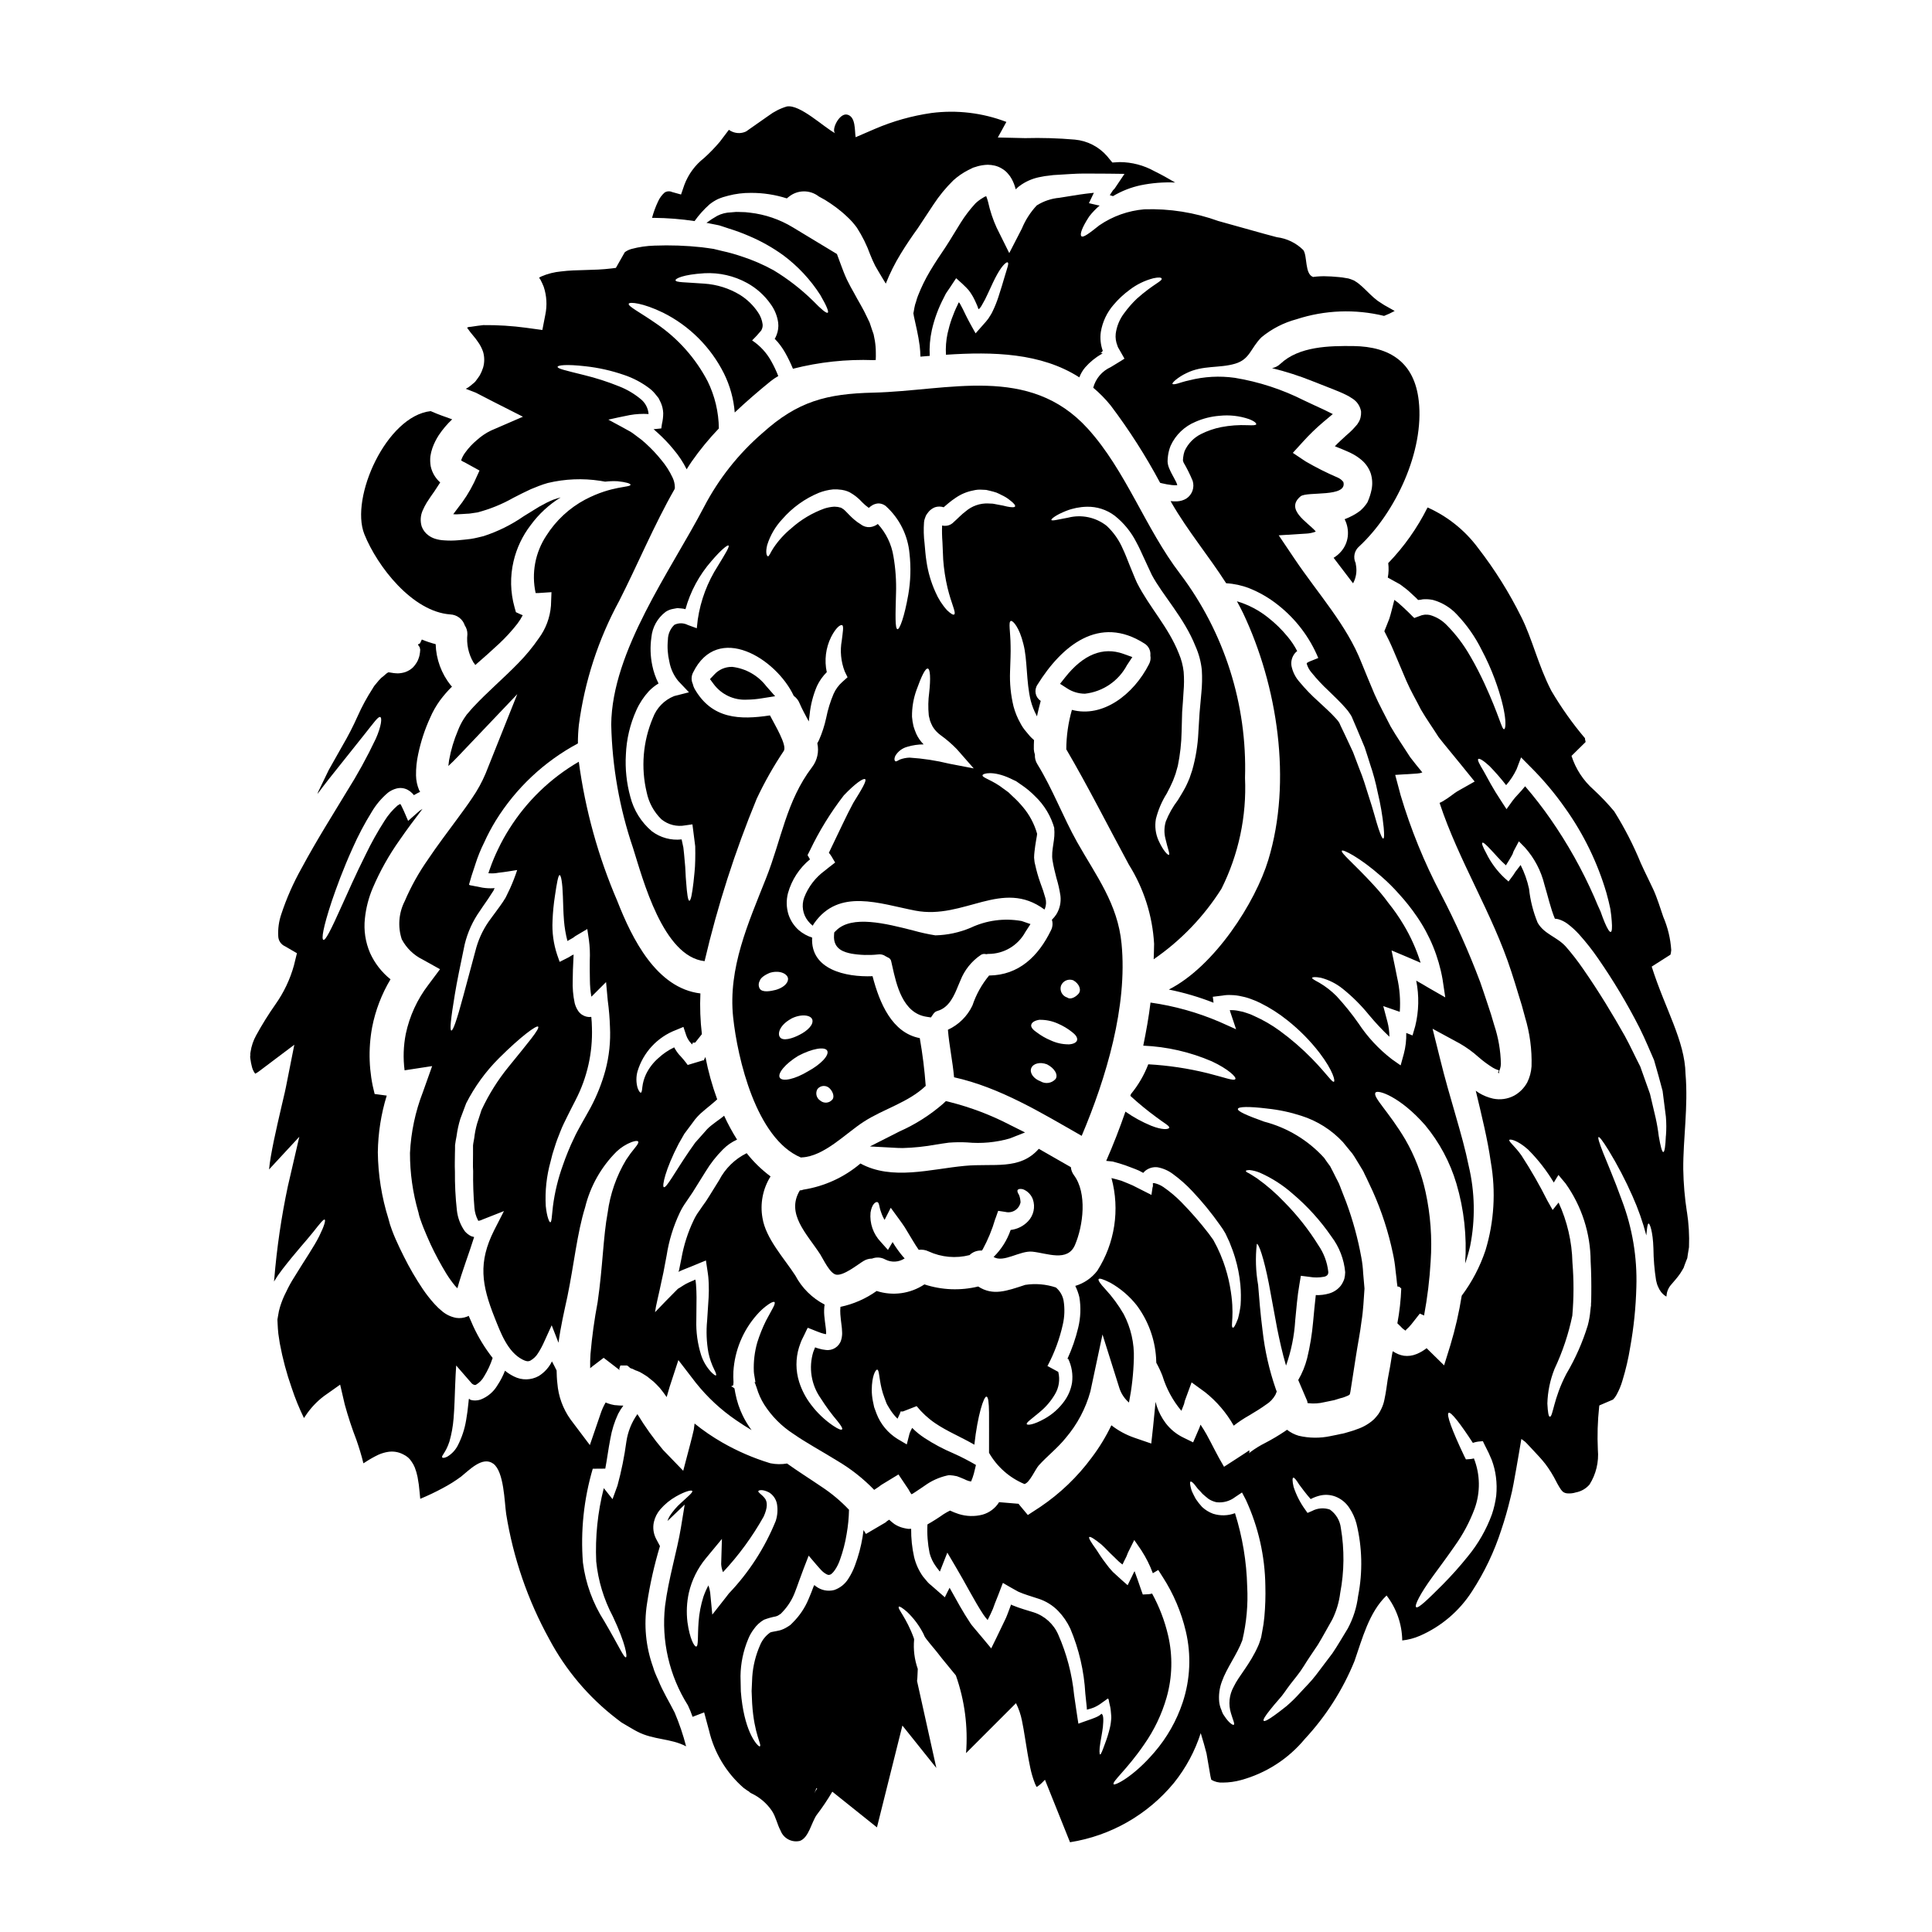 <?xml version="1.0" encoding="UTF-8"?>
<!-- Uploaded to: SVG Repo, www.svgrepo.com, Generator: SVG Repo Mixer Tools -->
<svg fill="#000000" width="800px" height="800px" version="1.1" viewBox="144 144 512 512" xmlns="http://www.w3.org/2000/svg">
 <g>
  <path d="m263.34 306.83c1.766 0.078 3.293 1.242 3.84 2.922 0.461 0.684 0.699 1.496 0.684 2.32-0.281 2.602 0.281 5.223 1.605 7.481 0.191 0.203 0.355 0.434 0.488 0.684 2.231-1.945 4.348-3.805 6.328-5.668 1.75-1.637 3.371-3.41 4.844-5.301 0.531-0.703 1-1.449 1.402-2.234-0.172-0.086-0.348-0.113-0.574-0.227l-1.23-0.57-0.371-1.32c-1.113-3.973-1.203-8.16-0.258-12.172 0.812-3.488 2.367-6.758 4.551-9.598 2.148-2.93 4.84-5.418 7.934-7.328-0.656 0.195-1.285 0.344-1.945 0.598-0.547 0.262-1.258 0.516-1.746 0.789-0.656 0.344-1.32 0.715-2.035 1.09-1.285 0.789-2.633 1.617-4.039 2.492-3.281 2.281-6.879 4.066-10.68 5.297-1.117 0.254-2.207 0.57-3.441 0.742-0.973 0.113-2.117 0.254-3.262 0.344-1.238 0.113-2.484 0.121-3.723 0.027-0.824-0.035-1.645-0.18-2.434-0.43-0.633-0.203-1.23-0.512-1.766-0.91-0.797-0.586-1.406-1.391-1.75-2.32-0.434-1.406-0.344-2.922 0.258-4.266 0.309-0.711 0.66-1.398 1.062-2.062 0.711-1.145 1.402-2.09 2.062-3.035 0.512-0.789 1.027-1.547 1.516-2.32-1.281-1.125-2.164-2.629-2.519-4.297-0.145-0.871-0.172-1.754-0.086-2.633 0.113-0.75 0.293-1.488 0.543-2.207 0.43-1.199 0.996-2.34 1.691-3.406 1.02-1.523 2.207-2.93 3.543-4.184-1.773-0.629-3.695-1.285-5.699-2.176-11.688 1.289-21.422 22.91-17.586 32.59 3.434 8.582 12.742 20.574 22.793 21.289z"/>
  <path d="m392.42 411.91c3.148-0.859 4.516-4.238 5.512-6.691 0.199-0.496 0.395-0.965 0.582-1.371 1.074-2.762 2.965-5.129 5.422-6.785 0.336-0.219 0.738-0.305 1.129-0.242l0.355 0.051 0.375-0.074h0.188c4.062-0.008 7.793-2.231 9.738-5.797l1.367-2.113-2.363-0.816v0.004c-4.574-0.82-9.289-0.195-13.492 1.789-2.965 1.254-6.137 1.938-9.355 2.012-1.992-0.32-3.961-0.754-5.906-1.301-7.219-1.836-16.199-4.121-20.363 0l-0.527 0.523-0.055 0.734c-0.281 3.856 2.973 4.547 4.559 4.879v0.004c2.328 0.398 4.703 0.473 7.055 0.223 0.707-0.121 1.434 0.039 2.019 0.453l0.598 0.324v-0.004c0.504 0.168 0.867 0.602 0.938 1.125l0.277 1.223c1.094 4.941 2.754 12.402 9.016 13.383l1.215 0.188 0.699-1.012 0.004 0.004c0.242-0.348 0.605-0.602 1.016-0.711z"/>
  <path d="m268.04 280.14c0.789-0.055 1.688-0.254 2.492-0.344 3.324-0.871 6.519-2.168 9.508-3.867 1.516-0.789 3.09-1.574 4.637-2.289 0.746-0.289 1.461-0.574 2.148-0.863h0.004c0.773-0.301 1.559-0.562 2.359-0.785 4.539-1.082 9.246-1.277 13.859-0.574 0.488 0.086 0.891 0.145 1.32 0.227h-0.004c1.094-0.129 2.195-0.168 3.297-0.113 2.289 0.23 3.438 0.629 3.438 0.918 0 0.789-4.894 0.199-12 3.938l-0.004-0.004c-4.207 2.242-7.758 5.539-10.309 9.566-2.961 4.477-3.984 9.965-2.836 15.207h0.789l3.41-0.227-0.141 3.637h-0.004c-0.25 3.121-1.375 6.106-3.242 8.621-1.602 2.32-3.398 4.504-5.375 6.516-3.867 3.984-8.223 7.676-11.914 11.629-0.488 0.516-0.891 1.004-1.23 1.406l-0.574 0.656-0.629 0.918-0.004-0.004c-0.668 1.02-1.223 2.102-1.66 3.238-1.078 2.539-1.871 5.188-2.363 7.902-0.082 0.516-0.141 1.031-0.195 1.547 0.859-0.789 1.742-1.66 2.606-2.578l15.664-16.465-8.391 21.02c-0.969 2.293-2.168 4.481-3.582 6.527-1.285 1.922-2.606 3.695-3.938 5.512-2.633 3.578-5.297 7.086-7.731 10.711h0.004c-2.445 3.469-4.519 7.184-6.188 11.082-1.602 3.129-1.887 6.769-0.789 10.109 1.234 2.336 3.18 4.223 5.555 5.383l4.582 2.551-3.121 4.18c-2.93 3.832-4.965 8.27-5.957 12.988-0.621 3.172-0.727 6.422-0.312 9.625l7.301-1.117-2.434 6.844c-2.012 5.172-3.172 10.637-3.438 16.184-0.008 5.289 0.734 10.551 2.207 15.633l0.086 0.289v0.086c0.129 0.594 0.301 1.176 0.516 1.746 0.227 0.684 0.516 1.402 0.789 2.117 0.574 1.434 1.203 2.867 1.836 4.266h-0.004c1.258 2.691 2.664 5.312 4.211 7.848 0.703 1.129 1.477 2.211 2.32 3.238 0.227 0.262 0.395 0.43 0.602 0.629 1.258-4.555 3.035-9.055 4.438-13.574h-0.004c-0.266-0.062-0.527-0.141-0.785-0.23-0.633-0.316-1.199-0.754-1.66-1.285-1.176-1.652-1.906-3.574-2.125-5.586-0.379-3.422-0.551-6.867-0.516-10.309-0.082-1.746 0-3.121 0-4.699 0.031-0.742 0.031-1.488 0.031-2.231 0.082-0.789 0.254-1.605 0.395-2.363 0.203-1.562 0.539-3.106 1-4.609 0.523-1.402 1.039-2.777 1.547-4.125 2.254-4.422 5.191-8.465 8.707-11.969 5.871-5.844 9.938-8.766 10.367-8.363 0.543 0.516-2.777 4.41-7.789 10.598v-0.004c-2.875 3.523-5.301 7.391-7.219 11.516-0.371 1.203-0.789 2.406-1.18 3.637-0.352 1.246-0.598 2.519-0.746 3.809-0.086 0.629-0.262 1.258-0.316 1.945v2.262c0.027 1.461-0.086 3.121 0.027 4.469h0.004c-0.055 3.269 0.062 6.539 0.34 9.797 0.09 1.148 0.41 2.269 0.945 3.289 0.059 0.172 0.086 0.086 0.086 0.145h0.09c0.359-0.055 0.707-0.172 1.031-0.344l5.672-2.231-2.578 5.043c-4.328 8.562-3.32 14.562 0.086 23.137 1.547 3.867 3.41 9.137 7.414 11.172 0.918 0.457 1.406 0.574 2.062 0.289v-0.008c0.867-0.48 1.586-1.184 2.09-2.035 0.613-0.957 1.148-1.965 1.605-3.008l1.969-4.328 1.602 4.094c0.086 0.199 0.141 0.395 0.199 0.543 0.602-4.41 1.547-8.473 2.363-12.23 1.742-8.445 2.574-16.84 4.695-23.652 1.371-5.609 4.262-10.734 8.359-14.805 1.141-1.074 2.477-1.922 3.938-2.492 0.977-0.344 1.547-0.395 1.746-0.172 0.199 0.219-0.082 0.789-0.742 1.574-0.875 1.051-1.688 2.148-2.434 3.293-2.566 4.277-4.227 9.031-4.883 13.977-1.203 6.387-1.289 14.293-2.664 23.742-0.859 4.539-1.492 9.117-1.891 13.719-0.086 1.258-0.117 2.523-0.086 3.781 0.254-0.199 0.516-0.395 0.742-0.602l0.574-0.43 2.258-1.719 3.984 3.066c0.082 0.059 0.152 0.137 0.203 0.227-0.031-0.199-0.059-0.574 0-0.574 0.059 0 0.168-0.684 0.285-0.684h1.605c0.43 0 0.789 0.715 1.23 0.789 0.445 0.07 1 0.516 1.516 0.629v-0.004c0.512 0.18 1.004 0.422 1.461 0.719l0.742 0.461 0.348 0.227 0.168 0.113 0.086 0.055c0.031 0.031 0.348 0.289 0.348 0.289l1.285 1.031c0.43 0.375 1.117 1.117 1.633 1.66 0.715 0.859 1.258 1.633 1.801 2.406 0.262-0.914 0.516-1.832 0.789-2.719l2.316-7.086 4.668 6.07h0.004c3.035 3.805 6.629 7.137 10.656 9.879 1.375 0.945 2.719 1.805 4.066 2.606-0.871-1.184-1.641-2.438-2.293-3.754-0.934-1.906-1.605-3.926-2.004-6.012-0.086-0.43-0.172-0.859-0.23-1.285l-0.43-0.316-0.43-0.227c0-0.059 0.375-0.172 0.375-0.172l0.168-0.172 0.059-0.742v-0.008c-0.066-0.941-0.074-1.891-0.027-2.832 0.34-5.566 2.527-10.859 6.215-15.035 0.93-1.082 2-2.035 3.176-2.836 0.789-0.516 1.289-0.688 1.488-0.543 0.195 0.145 0.059 0.711-0.395 1.543-0.453 0.832-1.117 2.035-1.895 3.496h0.004c-0.895 1.82-1.648 3.707-2.258 5.641-0.719 2.512-1.031 5.121-0.918 7.734 0.027 0.715 0.227 1.402 0.316 2.148l0.086 0.543 0.027 0.113-0.289 0.059 0.172 0.195 0.457 1.289v0.004c0.457 1.543 1.117 3.016 1.969 4.383 1.984 3.109 4.613 5.754 7.707 7.762 3.379 2.363 7.414 4.523 11.77 7.215 3.551 2.106 6.809 4.676 9.68 7.644l1.18-0.789c0.375-0.262 0.488-0.395 0.789-0.574l4.469-2.719 2.691 4.012h-0.004c0.211 0.418 0.449 0.82 0.719 1.203 0.055 0.027 0.086 0 0.141 0 0.789-0.43 2.004-1.32 3.438-2.262v-0.004c1.758-1.27 3.754-2.172 5.871-2.66l0.457-0.086h0.375-0.004c0.539 0.035 1.078 0.109 1.605 0.227 0.188 0.027 0.375 0.086 0.547 0.176l0.395 0.141c0.602 0.227 0.863 0.344 1.18 0.488 0.398 0.215 0.82 0.387 1.258 0.516 0.188 0.055 0.379 0.094 0.57 0.113 0.305-0.688 0.551-1.395 0.746-2.121l0.547-2.258c-1.965-1.152-3.992-2.195-6.074-3.121-2.606-1.102-5.109-2.438-7.481-3.984-1.215-0.777-2.336-1.691-3.348-2.719-0.27 0.465-0.5 0.953-0.688 1.457l-0.742 2.922-2.434-1.434c-2.547-1.574-4.508-3.934-5.586-6.727-0.199-0.602-0.43-1.18-0.629-1.719-0.113-0.574-0.227-1.145-0.348-1.66-0.184-0.965-0.281-1.941-0.285-2.922 0.027-3.695 1-5.356 1.434-5.356 0.543 0 0.484 2.148 1.18 5.043v-0.004c0.195 0.82 0.445 1.621 0.746 2.406 0.172 0.43 0.316 0.859 0.488 1.32 0.172 0.461 0.457 0.859 0.715 1.316v-0.004c0.617 1.074 1.379 2.059 2.262 2.926 0.027-0.086 0.082-0.145 0.113-0.23 0.199-0.43 0.395-0.832 0.543-1.18 0.086-0.199 0.086-0.316 0.141-0.43 0.055-0.113 0.031-0.059 0.031-0.086h0.055l0.004-0.004c0.191 0.027 0.387 0.027 0.574 0l3.609-1.402c1.398 1.727 3.035 3.242 4.867 4.496 3.18 2.176 7.047 3.75 10.426 5.727 0.887-7.961 2.519-12.832 3.207-12.746 0.973 0.086 0.629 6.16 0.684 14.895 2.129 3.711 5.422 6.617 9.371 8.266 1.348-0.254 2.891-3.894 3.777-4.894 2.289-2.547 5.012-4.609 7.188-7.328 3.051-3.578 5.281-7.781 6.527-12.316l3.207-15.09 4.527 14.375v-0.004c0.496 1.422 1.355 2.688 2.492 3.668 0.754-3.836 1.184-7.723 1.289-11.629 0.141-4.102-0.789-8.172-2.691-11.809-1.375-2.375-3.008-4.594-4.871-6.613-1.348-1.434-1.969-2.363-1.773-2.664 0.191-0.305 1.258 0.027 3.121 0.973 2.695 1.523 5.07 3.559 6.988 5.988 3.004 4.031 4.781 8.844 5.117 13.863 0.027 0.43 0.027 0.887 0.059 1.348v-0.004c0.621 1.117 1.164 2.273 1.629 3.465 1.031 3.391 2.734 6.539 5.008 9.262l0.086-0.168c0.199-0.516 0.395-1.059 0.629-1.605 0.141-0.457 0.141-0.742 0.289-1.086l1.715-4.668 3.543 2.578v-0.004c3.094 2.449 5.68 5.473 7.621 8.902 1.293-1.008 2.664-1.914 4.094-2.719 1.633-0.973 3.18-1.918 4.469-2.863v0.004c1.035-0.645 1.895-1.539 2.488-2.606l0.348-0.863-0.262-0.684h0.004c-1.734-5-2.906-10.18-3.496-15.438-0.598-4.668-0.914-8.762-1.18-12.145h-0.004c-0.633-3.582-0.75-7.238-0.344-10.855 0.52-0.113 1.863 3.754 3.18 10.453 0.602 3.348 1.348 7.359 2.203 11.914 0.633 3.094 1.348 6.473 2.363 9.879v0.004c1.371-3.867 2.191-7.906 2.434-12.004 0.32-3.176 0.547-6.356 1.117-9.566l0.375-2.231 2.289 0.289c1.277 0.223 2.59 0.211 3.863-0.031 0.324-0.059 0.621-0.207 0.859-0.43 0.203-0.246 0.297-0.566 0.258-0.887-0.277-2.527-1.184-4.949-2.633-7.043-2.547-4.102-5.543-7.906-8.938-11.344-2.223-2.352-4.664-4.484-7.297-6.363-0.945-0.629-1.633-1.031-2.148-1.348-0.574-0.254-0.859-0.484-0.832-0.629 0.027-0.145 0.395-0.227 1.004-0.227v-0.004c0.949 0.105 1.875 0.348 2.754 0.719 3.129 1.387 6.027 3.246 8.594 5.508 3.945 3.324 7.422 7.164 10.34 11.414 2.074 2.738 3.332 6.004 3.637 9.426-0.012 0.59-0.086 1.176-0.227 1.746-0.215 0.645-0.523 1.25-0.918 1.805-0.793 1.008-1.887 1.738-3.121 2.09-1.145 0.332-2.332 0.477-3.523 0.426-0.262 2.293-0.488 4.641-0.715 7.133-0.285 3.234-0.809 6.441-1.574 9.598-0.516 2.027-1.309 3.973-2.363 5.781l2.363 5.531c0.086 0.168 0.059 0.516 0.113 0.57 0.047 0.016 0.094 0.023 0.145 0.027 1.438 0.176 2.891 0.09 4.293-0.258l2.637-0.543 1.574-0.488h0.004c0.461-0.094 0.91-0.234 1.344-0.418 0.254-0.145 0.742-0.262 0.859-0.375 0.066-0.059 0.145-0.105 0.227-0.141 0.113-0.031 0.199-0.434 0.262-0.789 0.484-3.18 0.973-6.297 1.461-9.391 0.484-3.18 1.145-6.387 1.488-9.309 0.488-3.008 0.574-5.84 0.789-8.66-0.113-1.348-0.23-2.691-0.348-4.012h-0.004c-0.062-1.41-0.223-2.82-0.484-4.211-0.906-5-2.246-9.91-4.012-14.676-0.457-1.145-0.891-2.262-1.32-3.383l-0.316-0.832-0.168-0.395-0.031-0.141v0.004c-0.004-0.023-0.012-0.043-0.027-0.062-0.027-0.027-0.027-0.027-0.027-0.055-0.262-0.516-0.516-1.059-0.789-1.547-0.543-1.059-1.059-2.176-1.574-3.094-0.57-0.742-1.086-1.488-1.602-2.234-4.25-4.676-9.773-8.008-15.891-9.594-4.555-1.633-7.133-2.754-6.957-3.379 0.113-0.602 2.863-0.688 7.789-0.086l-0.004 0.004c3.066 0.316 6.09 0.957 9.02 1.914 4.211 1.332 8.008 3.731 11.02 6.961 0.789 1.004 1.66 2.008 2.492 3.035 0.715 1.004 1.23 1.969 1.891 3.008 0.289 0.488 0.602 1.004 0.918 1.52l0.055 0.113 0.172 0.316 0.086 0.199 0.199 0.43 0.43 0.863c0.543 1.18 1.086 2.363 1.66 3.543v-0.004c2.375 5.305 4.172 10.844 5.359 16.531 0.32 1.457 0.547 2.93 0.684 4.414l0.262 2.203 0.113 1.117 0.086 0.57 0.027 0.262v0.141l0.516 0.086 0.516 0.457c-0.113 3.094-0.461 6.18-1.031 9.223l0.945 0.918c0.367 0.434 0.816 0.789 1.316 1.059-0.031-0.141-0.031-0.254 0.027-0.227v-0.004c0.52-0.453 1-0.953 1.434-1.488 0.715-0.918 1.488-1.863 2.231-2.836l1.117 0.516h0.004c0.887-4.738 1.473-9.531 1.746-14.348 0.426-6.168-0.027-12.371-1.348-18.41-1.062-4.871-2.867-9.547-5.356-13.863-4.379-7.414-8.762-11.312-7.902-12.457 0.574-0.887 6.559 1.09 13.176 8.66l-0.004-0.004c3.769 4.547 6.582 9.805 8.266 15.465 2.016 6.824 2.801 13.949 2.32 21.047v0.117c0.52-1.512 0.961-3.051 1.316-4.613 1.406-7.047 1.27-14.312-0.395-21.305-1.66-8.266-4.957-17.613-7.59-28.383l-1.969-7.902 7.133 3.867h0.004c1.805 1.031 3.492 2.25 5.039 3.637 1.195 1.051 2.481 2 3.836 2.836 0.441 0.262 0.914 0.473 1.406 0.629 0.086 0 0.113 0.141 0.168 0.141-0.055 0.031-0.141 0.316-0.254 0.434l0.254 0.316c0.023-0.172 0.035-0.344 0.031-0.516l0.254-0.688 0.004-0.004c0.145-0.441 0.219-0.906 0.227-1.371-0.074-3.488-0.672-6.945-1.773-10.254-0.516-1.863-1.113-3.723-1.773-5.672l-1.004-3.008-0.973-2.832h-0.004c-2.988-7.934-6.449-15.68-10.367-23.195-4.406-8.367-7.984-17.145-10.68-26.207l-1.434-5.383 5.871-0.371c0.453-0.023 0.898-0.117 1.32-0.289-1.09-1.32-2.176-2.664-3.207-4.012-1.746-2.754-3.609-5.41-5.211-8.191-1.434-2.863-3.039-5.754-4.269-8.562-1.18-2.777-2.316-5.559-3.438-8.305-3.894-9.992-11.539-18.297-17.809-27.633l-4.125-6.129 7.359-0.461-0.004 0.004c0.832-0.051 1.652-0.227 2.434-0.516 0-0.055-0.02-0.102-0.055-0.141-2.062-2.363-8.133-5.727-3.938-9.223 1.688-1.375 12.43 0.375 11.34-3.777v-0.004c-0.379-0.52-0.895-0.926-1.488-1.18-2.926-1.258-5.777-2.691-8.531-4.293l-3.383-2.262 2.664-2.922c1.703-1.891 3.531-3.66 5.473-5.301 0.832-0.688 1.66-1.375 2.461-2.062-0.656-0.344-1.348-0.688-2.144-1.059-1.895-0.859-3.695-1.719-5.473-2.551v0.004c-5.777-2.926-11.965-4.945-18.352-5.996-4.023-0.566-8.121-0.344-12.059 0.66-1.379 0.285-2.465 0.684-3.207 0.887-0.742 0.199-1.18 0.199-1.258 0.059s0.199-0.488 0.789-1.004h-0.004c0.887-0.727 1.855-1.344 2.894-1.832 4.352-2.176 8.707-1.258 12.945-2.519 3.938-1.18 4.039-4.066 6.957-6.988 2.715-2.242 5.879-3.871 9.277-4.781 7.508-2.453 15.551-2.758 23.223-0.891 0.965-0.375 1.902-0.812 2.809-1.312-0.832-0.461-1.715-0.949-2.754-1.547-0.547-0.348-1.09-0.715-1.633-1.062-0.059-0.027-0.316-0.227-0.316-0.227l-0.113-0.113-0.262-0.199-0.516-0.43c-0.344-0.289-0.57-0.516-0.859-0.789-1.09-1.031-1.969-1.969-2.805-2.633v-0.004c-0.355-0.316-0.738-0.594-1.148-0.832-0.105-0.051-0.203-0.117-0.285-0.199-0.168-0.086-0.629-0.254-0.945-0.375-0.422-0.164-0.867-0.273-1.32-0.312-0.613-0.125-1.234-0.207-1.859-0.258-1.285-0.141-2.633-0.199-3.981-0.227-0.602 0.027-1.32 0.027-1.832 0.086l-0.789 0.082h0.004c-0.059 0.043-0.133 0.055-0.199 0.031-2.262-0.746-1.488-5.586-2.606-7.133-1.898-1.883-4.367-3.082-7.019-3.406-1.059-0.289-2.144-0.57-3.207-0.859-4.234-1.18-8.332-2.316-12.227-3.41v0.004c-6.301-2.285-12.98-3.344-19.68-3.125-4.269 0.363-8.375 1.82-11.914 4.242-2.633 2.09-4.266 3.348-4.75 2.894-0.484-0.457 0.113-2.262 2.059-5.242v-0.004c0.82-1.055 1.75-2.023 2.769-2.887-0.289-0.055-0.574-0.086-0.891-0.168l-1.949-0.461 1.145-2.406 0.172-0.344-2.019 0.227c-2.172 0.262-4.582 0.715-7.086 1.09l0.004 0.004c-2.148 0.18-4.223 0.879-6.043 2.027-1.672 1.789-3.008 3.867-3.938 6.129l-3.348 6.504-3.32-6.691h-0.004c-1.004-2.203-1.77-4.508-2.289-6.871-0.137-0.516-0.297-1.02-0.488-1.516-0.023 0.02-0.055 0.031-0.086 0.027l-0.371 0.141c-0.086 0.059-0.516 0.316-0.516 0.316-0.695 0.406-1.34 0.898-1.922 1.457-1.438 1.57-2.731 3.269-3.863 5.07-1.258 1.969-2.547 4.238-4.094 6.59-1.434 2.09-2.805 4.18-4.07 6.297-1.234 2.078-2.297 4.254-3.176 6.504-0.195 0.496-0.355 1.004-0.488 1.52-0.203 0.539-0.355 1.094-0.457 1.66l-0.172 1-0.086 0.395v0.086l0.145 0.832c0.484 2.289 1.145 4.867 1.516 7.731v-0.004c0.117 0.961 0.184 1.926 0.199 2.894 0.789-0.055 1.633-0.141 2.465-0.199-0.125-2.309 0.07-4.621 0.57-6.875 0.68-2.981 1.746-5.859 3.172-8.562l0.254-0.516h0.004c0.121-0.273 0.266-0.539 0.43-0.789l0.977-1.434 0.945-1.434 0.457-0.684c0.086-0.059 0.145-0.316 0.23-0.262l0.316 0.289c0.859 0.742 1.629 1.461 2.363 2.203l-0.004 0.004c0.387 0.371 0.734 0.785 1.031 1.23l0.461 0.715 0.254 0.43c0.289 0.543 0.574 1.09 0.789 1.605l0.344 0.789 0.141 0.375c0.059 0.199 0.113 0.344 0.172 0.543 0.113-0.055 0.219-0.121 0.316-0.203l0.113-0.141c0.176-0.211 0.332-0.445 0.461-0.688 0.617-1.035 1.172-2.106 1.66-3.211 0.945-2.062 1.715-3.75 2.434-5.012 1.434-2.578 2.551-3.352 2.777-3.148 0.375 0.262-0.086 1.32-0.859 3.938-0.395 1.348-0.891 3.066-1.633 5.301v0.004c-0.414 1.262-0.91 2.492-1.488 3.691-0.18 0.398-0.391 0.781-0.633 1.145-0.324 0.574-0.707 1.109-1.145 1.605-0.859 1-1.773 2.031-2.754 3.121-0.832-1.492-1.688-2.981-2.551-4.723-0.254-0.543-0.543-1.117-0.832-1.715-0.227-0.461-0.484-0.891-0.715-1.348-0.078-0.098-0.145-0.203-0.199-0.316-0.117-0.059-0.145-0.086-0.172-0.086s-0.027 0.055-0.059 0.086c-0.059 0.168-0.125 0.328-0.203 0.484-1.203 2.422-2.106 4.981-2.691 7.621-0.398 1.859-0.543 3.769-0.43 5.668 12.488-0.832 25.191-0.516 35.34 5.988h0.004c0.363-0.961 0.887-1.852 1.547-2.633 1.27-1.441 2.769-2.66 4.438-3.609l0.168-0.145c0.059-0.027-0.141 0-0.141-0.027h-0.891l0.004-0.004c0.207-0.031 0.418-0.051 0.629-0.055l0.461-0.547c-0.578-1.602-0.758-3.324-0.516-5.012 0.438-2.66 1.605-5.148 3.375-7.188 1.258-1.492 2.691-2.828 4.269-3.981 1.871-1.434 4.012-2.473 6.297-3.062 1.434-0.316 2.117-0.199 2.176 0.086 0.227 0.684-2.117 1.375-6.559 5.324-1.219 1.16-2.328 2.426-3.32 3.785-1.238 1.602-2.027 3.5-2.293 5.508-0.113 1.082 0.043 2.172 0.457 3.176 0.047 0.184 0.113 0.355 0.203 0.516l0.543 0.945c0.375 0.66 0.746 1.289 1.117 1.969-0.543 0.395-1.285 0.789-1.918 1.199-0.574 0.344-1.18 0.715-1.746 1.059-2.277 1.031-3.973 3.027-4.613 5.445 1.684 1.414 3.231 2.984 4.613 4.695 4.894 6.484 9.281 13.344 13.113 20.508 0.148 0.023 0.293 0.059 0.43 0.113 0.887 0.219 1.785 0.379 2.691 0.484 0.469 0.051 0.938 0.062 1.406 0.031 0-0.031 0.027 0.027 0-0.086-0.262-1.031-1.348-2.492-2.121-4.379v-0.004c-0.254-0.57-0.398-1.184-0.43-1.805 0.004-0.52 0.043-1.035 0.113-1.547 0.121-0.926 0.363-1.832 0.719-2.691 1.316-2.836 3.644-5.07 6.527-6.269 2.023-0.895 4.184-1.438 6.391-1.609 2.625-0.281 5.285 0.012 7.789 0.863 1.516 0.57 2.059 1.145 1.945 1.402-0.113 0.254-0.789 0.289-2.289 0.227h-0.004c-2.352-0.102-4.703 0.07-7.016 0.516-1.828 0.367-3.598 0.973-5.269 1.809-1.953 0.957-3.516 2.566-4.41 4.555-0.184 0.547-0.309 1.113-0.371 1.688 0 0.254-0.086 0.715-0.059 0.789 0.027 0.07 0.086 0.285 0.172 0.543v-0.004c0.914 1.559 1.715 3.176 2.406 4.844 0.555 1.758-0.121 3.676-1.66 4.695-0.738 0.449-1.574 0.703-2.434 0.742-0.582 0.027-1.168 0.008-1.746-0.059 0.059 0.129 0.125 0.254 0.199 0.375 4.293 7.477 9.879 14.145 14.52 21.391 2.09 0.117 4.148 0.562 6.102 1.32 2.758 1.098 5.34 2.602 7.656 4.457 4.691 3.691 8.363 8.523 10.652 14.035l-1.969 0.789 0.004-0.004c-0.332 0.121-0.648 0.273-0.945 0.461-0.086 0.086-0.113 0.086-0.113 0.086s-0.059 0-0.031 0.199l-0.004 0.004c0.25 0.855 0.68 1.645 1.262 2.316 1.398 1.73 2.918 3.359 4.555 4.871 1.574 1.547 3.121 2.981 4.555 4.641h-0.004c0.383 0.418 0.727 0.867 1.031 1.344 0.191 0.266 0.363 0.543 0.516 0.832l0.289 0.684c0.371 0.891 0.742 1.773 1.117 2.606 0.711 1.719 1.402 3.32 2.031 4.84 0.516 1.574 1.004 3.062 1.434 4.469 0.832 2.426 1.5 4.902 2.004 7.414 0.746 3.086 1.285 6.215 1.605 9.371 0.168 1.969 0.141 2.863-0.113 2.922-0.254 0.059-0.629-0.789-1.262-2.637-0.633-1.852-1.344-4.836-2.719-8.961-0.656-2.09-1.348-4.469-2.434-7.086-0.516-1.32-1.031-2.754-1.605-4.238-0.684-1.434-1.402-2.981-2.144-4.582-0.375-0.789-0.789-1.633-1.18-2.465l-0.285-0.656-0.004-0.004c-0.094-0.125-0.18-0.258-0.258-0.395-0.254-0.344-0.531-0.672-0.832-0.977-1.23-1.375-2.805-2.754-4.441-4.293-1.809-1.605-3.496-3.348-5.035-5.211-1.066-1.191-1.797-2.644-2.121-4.211-0.207-1.215 0.129-2.461 0.914-3.41 0.176-0.207 0.371-0.391 0.594-0.551-0.703-1.371-1.559-2.66-2.551-3.836-1.52-1.855-3.234-3.535-5.117-5.012-2.461-1.977-5.281-3.457-8.305-4.352 0.57 1.031 1.117 2.062 1.629 3.121 9.137 19.285 13.031 44.531 6.691 65.41-3.41 11.258-14.234 28.211-26.371 34.367v-0.004c4.047 0.816 8.012 1.984 11.855 3.492-0.059-0.516-0.113-1.059-0.199-1.574 0.859-0.113 1.719-0.199 2.547-0.316l-0.004 0.004c0.766-0.145 1.547-0.191 2.324-0.145 0.965 0.016 1.922 0.141 2.859 0.371 0.871 0.168 1.727 0.418 2.551 0.746 0.785 0.273 1.551 0.598 2.293 0.973 2.566 1.27 4.984 2.816 7.219 4.613 3.172 2.516 6.027 5.41 8.504 8.617 3.691 4.867 4.18 7.504 3.805 7.648-0.484 0.227-1.66-1.805-5.727-6.016-2.668-2.738-5.566-5.25-8.656-7.504-2.102-1.531-4.359-2.836-6.734-3.894-0.629-0.32-1.289-0.582-1.965-0.785-0.668-0.25-1.359-0.434-2.062-0.543-0.707-0.164-1.426-0.238-2.148-0.23-0.344-0.027-0.199 0-0.289 0.027 0.016 0.121 0.047 0.234 0.086 0.348l1.574 4.695-4.293-1.922c-5.871-2.527-12.055-4.262-18.387-5.152-0.461 3.836-1.145 7.617-1.922 11.414l0.004 0.004c6.254 0.266 12.406 1.676 18.156 4.152 4.414 2.062 6.59 4.211 6.242 4.699-0.344 0.598-2.977-0.461-7.328-1.547-5.164-1.277-10.434-2.07-15.746-2.363-1.094 2.852-2.641 5.512-4.582 7.871-0.059 0.141-0.113 0.316-0.172 0.484 2.148 1.977 4.402 3.832 6.758 5.559 2.121 1.633 3.695 2.406 3.543 2.894-0.152 0.488-1.895 0.629-4.812-0.543-2.394-0.988-4.668-2.238-6.789-3.727-1.52 4.41-3.207 8.762-5.098 13.055 0.598 0.059 1.23 0.117 1.715 0.172 1.348 0.344 2.121 0.602 3.348 1.004 1.23 0.488 2.465 0.887 3.609 1.402 0.945 0.488 1.117 0.574 1.145 0.602 0.172-0.199 0.348-0.371 0.516-0.543l0.008 0.004c0.918-0.742 2.094-1.082 3.266-0.945 1.457 0.266 2.836 0.867 4.027 1.75 1.871 1.359 3.606 2.894 5.184 4.582 2.644 2.801 5.086 5.785 7.305 8.934 0.547 0.73 1.043 1.496 1.488 2.293 0.371 0.789 0.715 1.488 1.031 2.203 0.598 1.461 1.113 2.867 1.516 4.211 0.703 2.336 1.172 4.734 1.402 7.16 0.16 1.793 0.18 3.59 0.059 5.387-0.145 1.207-0.375 2.402-0.688 3.578-0.688 1.801-1.117 2.492-1.348 2.406-0.789-0.199 0.656-3.234-0.789-10.965l0.004-0.004c-0.41-2.223-1.004-4.406-1.773-6.531-0.469-1.285-1.004-2.547-1.605-3.781-0.316-0.629-0.688-1.285-1.031-1.969-0.262-0.395-0.832-1.145-1.289-1.773-2.25-2.91-4.668-5.684-7.246-8.305-1.438-1.457-3.012-2.773-4.695-3.938-0.715-0.488-1.516-0.836-2.363-1.031-0.141 0.016-0.285 0.016-0.43 0 0 0.574 0.086 0.789-0.086 1.145l-0.289 1.969c-1.656-0.832-3.262-1.66-4.981-2.519-1.004-0.461-1.922-0.789-2.981-1.23-0.945-0.289-1.719-0.488-2.637-0.715l0.004-0.004c2.277 8.367 0.906 17.305-3.777 24.602-1.473 1.902-3.508 3.297-5.812 3.981 0.473 0.957 0.84 1.965 1.086 3.008 0.441 2.684 0.332 5.43-0.312 8.074-0.68 2.844-1.641 5.613-2.863 8.266h0.227c0.934 1.961 1.285 4.144 1.004 6.297-0.285 1.75-0.973 3.406-2.008 4.844-1.375 1.934-3.164 3.539-5.238 4.695-3.094 1.746-4.609 1.746-4.754 1.461-0.168-0.43 1.031-1.18 3.469-3.234v-0.004c1.566-1.285 2.898-2.836 3.934-4.578 1.125-1.805 1.465-3.984 0.945-6.043l-2.891-1.574 0.082-0.086h0.004c1.816-3.434 3.164-7.094 4.008-10.883 0.48-2.086 0.551-4.246 0.203-6.359-0.258-1.355-0.977-2.582-2.035-3.465-2.617-0.871-5.406-1.109-8.133-0.688-5.012 1.66-8.562 2.949-12.457 0.43-4.711 1.148-9.648 0.953-14.254-0.559-3.731 2.484-8.391 3.125-12.656 1.746-2.875 2.051-6.141 3.484-9.594 4.207-0.066 0.656-0.078 1.316-0.027 1.969 0.055 0.918 0.195 1.891 0.316 2.922 0.078 0.543 0.125 1.086 0.141 1.633 0.027 0.324 0.027 0.648 0 0.973-0.027 0.457-0.117 0.91-0.258 1.348-0.543 1.738-2.266 2.828-4.066 2.578-0.633-0.062-1.258-0.184-1.863-0.371l-0.656-0.199-0.141-0.059c-0.145-0.086-0.113-0.086-0.172-0.027-0.059 0.059-0.027 0.059-0.086 0.199l-0.375 0.945h-0.004c-1.293 4.195-0.562 8.754 1.969 12.34 1.348 2.125 2.84 4.152 4.469 6.07 1 1.262 1.375 1.922 1.18 2.148-0.191 0.227-0.918 0-2.289-0.918v0.004c-2.25-1.52-4.234-3.394-5.875-5.555-1.418-1.828-2.504-3.894-3.207-6.102-0.941-2.992-0.953-6.199-0.027-9.195 0.145-0.395 0.289-0.832 0.43-1.227 0.145-0.461 0.602-1.32 0.918-1.969l0.516-1.086 0.262-0.543c0.082-0.172 0.141-0.43 0.371-0.262 0.742 0.289 1.488 0.574 2.234 0.891l1.059 0.395h-0.004c0.188 0.07 0.375 0.129 0.57 0.168 0.258 0.082 0.52 0.141 0.789 0.176 0.035-0.18 0.043-0.363 0.027-0.547-0.016-0.43-0.055-0.859-0.113-1.289-0.113-0.945-0.289-1.969-0.375-3.121-0.082-0.965-0.051-1.934 0.086-2.894-3.312-1.715-6.019-4.402-7.762-7.703-2.922-4.523-7.844-9.793-8.703-15.266v0.004c-0.672-3.805 0.094-7.723 2.144-10.996-2.367-1.77-4.496-3.836-6.328-6.156-3.133 1.547-5.691 4.055-7.301 7.16-1.18 1.836-2.262 3.723-3.496 5.586-0.629 0.859-1.23 1.746-1.801 2.578v-0.004c-0.555 0.754-1.035 1.562-1.434 2.406-1.547 3.223-2.644 6.644-3.262 10.168-0.172 0.859-0.348 1.715-0.516 2.547-0.113 0.574-0.086 0.488-0.113 0.543l-0.031 0.117-0.086 0.254h-0.004c-0.004 0.039-0.016 0.078-0.027 0.117 0.086-0.074 0.184-0.133 0.289-0.176 0.289-0.141 0.574-0.254 0.859-0.371 0.891-0.344 1.746-0.688 2.578-1.031 1.203-0.488 2.363-1.004 3.543-1.461 0.172 1.172 0.344 2.316 0.516 3.438h-0.004c0.09 0.562 0.148 1.125 0.176 1.691l0.055 1.031c0.059 1.289 0.031 2.492-0.027 3.637-0.141 2.234-0.289 4.297-0.395 6.129-0.281 2.844-0.164 5.719 0.344 8.531 0.328 1.551 0.848 3.051 1.547 4.473 0.457 0.887 0.598 1.402 0.457 1.516-0.141 0.113-0.543-0.141-1.348-0.945h0.004c-1.18-1.285-2.07-2.809-2.606-4.469-0.934-2.973-1.359-6.082-1.262-9.195 0.027-1.832 0.027-3.863 0.055-6.098 0-1.117-0.055-2.234-0.141-3.41l-0.086-0.789-0.027-0.172v0.004c-0.023-0.105-0.055-0.211-0.086-0.316l-0.344 0.172-0.086 0.059-0.43 0.168-0.977 0.43v0.004c-0.453 0.207-0.895 0.445-1.312 0.715l-0.945 0.602-0.488 0.289-0.602 0.602c-0.832 0.832-1.688 1.688-2.519 2.547-0.977 1.004-1.969 2.035-2.953 3.066l0.23-1.434c0.168-0.688 0.316-1.406 0.457-2.117 0.344-1.492 0.688-3.008 1.004-4.555 0.168-0.789 0.371-1.605 0.516-2.363 0.113-0.66 0.254-1.32 0.371-1.969 0.172-0.859 0.316-1.719 0.488-2.578v0.004c0.602-3.918 1.77-7.727 3.465-11.312 0.465-0.992 1.02-1.941 1.66-2.832 0.574-0.859 1.18-1.719 1.746-2.578 1.117-1.801 2.289-3.637 3.469-5.555 1.289-2.125 2.824-4.086 4.582-5.844 1.074-1.098 2.348-1.984 3.75-2.606-1.281-2.035-2.43-4.148-3.434-6.332-0.262 0.199-0.516 0.43-0.789 0.629-1 0.715-1.918 1.406-2.719 2.035v0.004c-0.355 0.281-0.691 0.59-1.004 0.914-0.371 0.43-0.742 0.832-1.086 1.23-0.715 0.789-1.406 1.574-2.062 2.316-0.543 0.789-1.059 1.488-1.547 2.203-3.938 5.758-6.102 9.938-6.785 9.598-0.488-0.262 0.395-4.668 3.938-11.484 0.488-0.832 0.977-1.746 1.52-2.664 0.602-0.789 1.203-1.629 1.863-2.492 0.316-0.43 0.629-0.859 0.973-1.316 0.344-0.457 0.949-1.062 1.379-1.492 0.945-0.859 1.891-1.602 2.805-2.363 0.602-0.484 1.145-0.973 1.688-1.461l-0.004 0.008c-1.336-3.652-2.379-7.406-3.121-11.227l-0.344 0.656c-0.172 0.316-0.145 0.516-0.172 0.199l-4.18 1.258v0.004c-0.699-0.969-1.465-1.891-2.293-2.754-0.496-0.59-0.93-1.234-1.289-1.918-1.52 0.719-2.918 1.668-4.152 2.809-1.395 1.199-2.523 2.672-3.324 4.328-0.504 1.078-0.832 2.227-0.969 3.41-0.086 0.891-0.172 1.434-0.395 1.461-0.219 0.027-0.516-0.371-0.859-1.258v-0.004c-0.406-1.422-0.418-2.926-0.031-4.352 1.512-5.082 5.316-9.16 10.281-11.023l1.895-0.789 0.742 2.234v0.004c0.301 0.84 0.777 1.602 1.402 2.234l0.172 0.172c0-0.047 0.023-0.09 0.059-0.113l0.082-0.316c0.059-0.086-0.254 0 0.66-0.059l1.773-2.231h0.004c-0.426-3.582-0.559-7.195-0.395-10.797-11.656-1.406-18.105-14.52-21.996-24.426l0.004-0.004c-5.086-11.797-8.527-24.238-10.234-36.973-7.488 4.348-13.809 10.453-18.418 17.785-1.09 1.715-2.074 3.492-2.945 5.328-0.84 1.719-1.578 3.488-2.207 5.297l-0.23 0.656-0.086 0.289c-0.027 0-0.055 0.113-0.055 0.113-0.086 0.086 0.027 0.059 0.086 0.086 0.871 0.078 1.746 0.031 2.606-0.141 1.633-0.172 3.293-0.461 4.926-0.715l-0.004-0.004c-0.539 1.656-1.172 3.281-1.887 4.871-0.34 0.715-0.684 1.43-1.031 2.144-0.121 0.277-0.277 0.543-0.457 0.789l-0.395 0.629c-1.09 1.633-2.203 3.008-3.148 4.352-1.762 2.305-3.082 4.918-3.898 7.703-1.434 5.356-2.578 9.625-3.465 12.887-1.773 6.644-2.754 9.281-3.18 9.164-0.426-0.117-0.172-2.922 0.945-9.621 0.543-3.348 1.461-7.734 2.606-13.234v0.004c0.777-3.203 2.156-6.223 4.066-8.906 0.949-1.465 2.035-2.894 2.953-4.383l0.371-0.57 0.262-0.395 0.141-0.344c0.113-0.199 0.113-0.262 0.086-0.316v0.004c-0.113 0.035-0.227 0.055-0.344 0.055-0.922 0.043-1.844-0.008-2.754-0.145-0.832-0.145-1.66-0.316-2.492-0.488-0.371-0.113-1-0.086-1.145-0.344l0.348-1.203c0.195-0.789 0.512-1.66 0.789-2.519l0.574-1.746h-0.004c0.625-1.957 1.398-3.859 2.316-5.699 0.898-1.992 1.926-3.922 3.066-5.785 5.332-8.609 12.836-15.664 21.766-20.449-0.004-1.645 0.082-3.285 0.258-4.922 1.52-11.512 5.141-22.645 10.684-32.848 4.867-9.57 9.25-20.133 14.688-29.641 0.066-0.203 0.086-0.418 0.059-0.629-0.031-0.82-0.227-1.621-0.574-2.363-0.801-1.723-1.828-3.332-3.062-4.781-1.164-1.449-2.438-2.809-3.809-4.066l-0.488-0.457-0.285-0.23c-0.199-0.199-0.348-0.316-0.547-0.484-0.789-0.574-1.516-1.145-2.289-1.719v-0.004c-0.461-0.336-0.949-0.633-1.461-0.883l-1.66-0.918c-1.145-0.629-2.316-1.23-3.438-1.863 0.859-0.199 1.719-0.375 2.578-0.574 1.031-0.199 2.062-0.43 3.066-0.629 1.652-0.293 3.336-0.391 5.012-0.285-0.121-1.59-0.914-3.059-2.176-4.035-1.672-1.371-3.547-2.477-5.559-3.269-3.062-1.242-6.207-2.258-9.418-3.035-4.957-1.23-7.019-1.688-6.957-2.176 0.027-0.395 2.176-0.742 7.387-0.141h-0.004c3.477 0.379 6.894 1.148 10.195 2.289 2.422 0.805 4.695 2 6.731 3.543 0.625 0.469 1.184 1.02 1.66 1.633l0.789 0.973 0.602 1.23v0.004c0.383 0.871 0.594 1.805 0.629 2.754 0 0.965-0.117 1.926-0.34 2.867l-0.172 1.18-1.688 0.172c-0.262 0.027-0.488 0.059-0.262 0.145l0.113 0.055 0.289 0.262 0.543 0.484h-0.004c1.539 1.375 2.969 2.871 4.273 4.469 1.359 1.602 2.523 3.359 3.461 5.242 0.43-0.66 0.859-1.379 1.32-2.035 2.18-3.109 4.59-6.051 7.215-8.793-0.051-4.34-1.066-8.617-2.981-12.512-3.203-6.117-7.863-11.352-13.57-15.238-4.383-3.062-7.594-4.609-7.332-5.297 0.199-0.543 3.75-0.227 9.082 2.363l-0.004-0.004c6.981 3.481 12.641 9.125 16.141 16.094 1.609 3.238 2.582 6.758 2.867 10.367 3.094-2.922 6.328-5.699 9.535-8.305 0.633-0.504 1.305-0.953 2.004-1.348-0.523-1.355-1.148-2.672-1.859-3.938-1.219-2.219-2.957-4.109-5.07-5.508 0.574-0.602 1.289-1.289 1.691-1.805l0.656-0.742c0.254-0.316 0.113-0.289 0.227-0.43l0.004-0.004c0.184-0.414 0.254-0.871 0.199-1.32-0.148-1.113-0.559-2.18-1.199-3.109-1.25-1.879-2.891-3.473-4.809-4.668-2.875-1.738-6.125-2.758-9.48-2.973-5.269-0.395-7.508-0.289-7.59-0.891-0.059-0.43 1.945-1.516 7.672-1.863 3.93-0.207 7.84 0.688 11.285 2.578 2.481 1.363 4.617 3.273 6.242 5.586 1.066 1.449 1.758 3.141 2.008 4.926 0.137 1.113-0.012 2.25-0.43 3.293-0.082 0.223-0.176 0.445-0.285 0.656l-0.145 0.23-0.055 0.082v0.031s0.113 0.113 0.859 0.918l-0.004 0.004c0.742 0.891 1.398 1.852 1.969 2.859 0.75 1.344 1.418 2.731 2.004 4.152 6.965-1.781 14.152-2.551 21.336-2.289 0.199 0 0.395-0.027 0.602-0.027 0.027-0.66 0.055-1.32 0.027-1.969 0-1.055-0.086-2.109-0.254-3.148l-0.348-1.773c-0.027 0-0.055-0.113-0.055-0.113l-0.059-0.199-0.141-0.371-0.262-0.789-0.516-1.547-0.742-1.547-0.742-1.516-0.891-1.633c-0.629-1.086-1.23-2.176-1.801-3.234-0.629-1.117-1.145-2.004-1.863-3.496-0.602-1.285-1.059-2.519-1.488-3.664-0.43-1.145-0.789-2.148-1.145-3.094l-11.715-7.086c-3.449-2.086-7.309-3.406-11.312-3.867-0.836-0.121-1.676-0.18-2.519-0.172-0.395 0-0.789-0.055-1.18-0.027-0.395 0.027-0.887 0.086-1.316 0.113-1.273 0.027-2.527 0.34-3.668 0.918-0.992 0.559-1.949 1.18-2.863 1.859 0.918 0.168 1.832 0.344 2.754 0.543l0.66 0.141 0.344 0.113 0.715 0.23 1.375 0.457 0.004 0.004c1.848 0.562 3.664 1.23 5.438 2.004 3.211 1.359 6.258 3.074 9.082 5.117 3.867 2.887 7.188 6.449 9.793 10.512 1.66 2.863 2.32 4.469 1.969 4.695-0.355 0.227-1.715-0.891-3.894-3.148-3.16-3.094-6.668-5.812-10.453-8.102-2.703-1.488-5.543-2.719-8.477-3.668-1.691-0.578-3.41-1.059-5.152-1.434l-1.406-0.344-0.715-0.172-0.199-0.055h-0.082l-0.172-0.027c-0.891-0.145-1.891-0.262-2.867-0.395h-0.004c-4.156-0.449-8.336-0.594-12.512-0.43-2.055 0.059-4.09 0.355-6.074 0.887-0.641 0.172-1.242 0.465-1.773 0.859l-2.359 4.156-1.145 0.145c-4.926 0.602-9.219 0.254-13.316 0.789v-0.004c-1.836 0.164-3.633 0.617-5.324 1.348-0.203 0.09-0.395 0.195-0.574 0.316 0.105 0.168 0.219 0.328 0.344 0.484 0.332 0.625 0.629 1.266 0.887 1.918 0.793 2.383 0.941 4.934 0.43 7.394l-0.789 4.066-4.211-0.574v-0.004c-3.797-0.512-7.625-0.754-11.453-0.715-1.004 0.086-2.121 0.289-3.18 0.434l-0.789 0.082-0.141 0.117h-0.199c0.02 0.051 0.051 0.098 0.086 0.141 0.508 0.734 1.051 1.441 1.633 2.117l0.543 0.66 0.656 0.914v0.004c0.578 0.797 1.031 1.676 1.348 2.609 0.402 1.371 0.402 2.832 0 4.207-0.223 0.691-0.512 1.363-0.859 2.004l-0.43 0.633-0.461 0.629c-0.027 0.027-0.344 0.457-0.344 0.457h0.004c-0.035 0.031-0.074 0.059-0.113 0.086l-0.145 0.168-0.348 0.273-0.688 0.574h-0.004c-0.332 0.281-0.699 0.52-1.09 0.715l-0.113 0.055c0.891 0.348 1.805 0.688 2.664 1.031 1.547 0.789 3.062 1.574 4.582 2.363l7.902 4.008-8.473 3.668c-1.344 0.652-2.59 1.492-3.695 2.492-1.191 0.984-2.25 2.121-3.148 3.375-0.469 0.625-0.828 1.32-1.062 2.062 0.309 0.199 0.637 0.371 0.977 0.516l3.894 2.148-1.461 3.207-0.004 0.004c-1.176 2.402-2.617 4.668-4.293 6.758-0.43 0.57-0.832 1.086-1.203 1.602 0.316 0.031 0.66 0.031 1.004 0.031 0.949-0.062 1.867-0.09 2.926-0.176zm225.58 124.29c-1.258-0.688-1.969-1.062-1.891-1.289s0.859-0.289 2.289-0.027h0.004c2.133 0.551 4.125 1.559 5.84 2.945 2.551 2.051 4.871 4.363 6.93 6.906 1.691 2.031 3.496 3.961 5.414 5.781-0.004-1.328-0.18-2.652-0.516-3.938l-1.113-4.184 4.379 1.52c0.219-3.074-0.023-6.16-0.715-9.164-0.172-0.863-0.344-1.719-0.516-2.578l-0.945-4.527 4.152 1.746c1.18 0.516 2.363 1.004 3.543 1.52v0.004c-1.098-3.516-2.606-6.891-4.496-10.051-1.215-2.043-2.574-3.996-4.066-5.844-1.211-1.664-2.527-3.25-3.934-4.754-5.117-5.586-8.766-8.477-8.363-9.055 0.254-0.395 4.582 1.66 10.508 6.871v0.004c1.637 1.426 3.176 2.953 4.613 4.582 1.715 1.867 3.293 3.859 4.723 5.953 3.457 5.004 5.789 10.699 6.836 16.688l0.715 4.781-4.441-2.547c-1.051-0.637-2.137-1.266-3.262-1.895l0.004 0.004c0.801 3.988 0.711 8.105-0.262 12.055l-0.715 2.465-1.66-0.656h-0.004c0.051 1.883-0.168 3.766-0.656 5.586l-0.832 3.008-2.406-1.691 0.004-0.004c-3.422-2.644-6.383-5.836-8.766-9.445-1.773-2.531-3.715-4.941-5.812-7.215-1.367-1.379-2.906-2.574-4.582-3.555zm-203.7 47.34c0.289-1.289 0.652-2.562 1.086-3.812 0.395-1.32 0.918-2.691 1.492-4.098 0.57-1.488 1.18-2.633 1.945-4.207 0.66-1.348 1.379-2.719 2.094-4.125h-0.004c3.078-5.934 4.566-12.562 4.332-19.242 0-0.945-0.086-1.891-0.168-2.805h-0.004c-0.059-0.004-0.117 0.004-0.172 0.027-0.707 0.059-1.418-0.102-2.035-0.457-0.293-0.145-0.559-0.34-0.785-0.574-0.199-0.188-0.375-0.398-0.516-0.629-0.41-0.625-0.711-1.312-0.891-2.035-0.426-2.004-0.598-4.051-0.516-6.098 0-1.863 0.086-3.637 0.172-5.356 0.027-0.457 0.059-0.918 0.059-1.402l-0.574 0.285c-0.227 0.145-0.43 0.289-0.688 0.43l-2.434 1.23-0.656-1.863c-0.969-2.906-1.387-5.965-1.23-9.023 0.082-2.195 0.293-4.383 0.629-6.555 0.516-3.523 0.887-5.555 1.258-5.555 0.375 0 0.742 2.031 0.859 5.641 0.086 1.805 0.086 3.981 0.289 6.414h-0.004c0.152 1.828 0.457 3.641 0.918 5.414 0.137-0.066 0.27-0.145 0.395-0.23l1.113-0.629c0.32-0.199 0.434-0.375 0.715-0.516l3.039-1.805 0.43 2.894v-0.004c0.242 1.793 0.316 3.606 0.23 5.414 0 1.691-0.027 3.441 0.027 5.184 0.008 1.488 0.137 2.973 0.391 4.438 0.086-0.086 0.145-0.113 0.227-0.199l3.668-3.664 0.457 4.984h0.004c0.309 2.285 0.504 4.59 0.574 6.898 0.195 3.867-0.211 7.742-1.203 11.484-0.938 3.441-2.258 6.762-3.938 9.906-0.789 1.465-1.605 2.836-2.363 4.211-0.629 1.18-1.488 2.633-2.004 3.836-0.602 1.23-1.145 2.434-1.633 3.664-0.488 1.23-0.945 2.363-1.32 3.496l0.004 0.004c-1.289 3.535-2.18 7.203-2.66 10.938-0.316 2.637-0.316 4.184-0.688 4.238-0.254 0.059-0.918-1.402-1.203-4.266h-0.004c-0.23-4.004 0.203-8.02 1.285-11.883z"/>
  <path d="m338.04 320.73h-0.102c-1.781-0.012-3.481 0.738-4.676 2.062l-1.113 1.18 0.977 1.316c2.055 2.773 5.363 4.324 8.809 4.129 1.32-0.016 2.637-0.133 3.938-0.352l3.543-0.559-2.363-2.684c-2.195-2.84-5.445-4.676-9.012-5.094z"/>
  <path d="m411.83 469.95c-0.926 2.711-2.477 5.16-4.523 7.16 2.66 1.629 6.988-1.746 10.281-1.406 3.894 0.395 9.305 2.805 11.281-1.746 2.207-5.152 3.293-13.805-0.285-18.555-0.453-0.609-0.727-1.332-0.789-2.09-2.805-1.605-5.641-3.238-8.504-4.867-5.07 5.781-12.027 3.777-19.68 4.523-8.965 0.832-19.219 3.938-27.578-0.629l-0.004-0.004c-4.305 3.656-9.539 6.055-15.121 6.93-0.297 0.129-0.617 0.195-0.945 0.203-3.723 6.184 1.801 11.414 5.41 16.953 0.789 1.23 2.578 5.156 4.266 5.383 2.008 0.289 5.644-2.691 7.219-3.637h0.004c0.672-0.41 1.445-0.629 2.231-0.629 1.16-0.453 2.461-0.359 3.543 0.254 1.637 0.828 3.594 0.711 5.117-0.312-0.188-0.168-0.359-0.348-0.516-0.543-0.996-1.188-1.895-2.453-2.691-3.781l-1.23 2.09-1.922-2.148c-1.984-2.082-2.969-4.926-2.691-7.789 0.375-2.262 1.348-2.832 1.777-2.754 0.543 0.082 0.516 1.402 1 2.633 0.23 0.73 0.547 1.434 0.945 2.09l1.633-3.207 2.262 3.094c0.488 0.688 1.004 1.375 1.461 2.09 1.488 2.406 2.606 4.441 3.691 5.961v-0.004c0.902-0.117 1.82 0.031 2.637 0.43 3.391 1.559 7.215 1.902 10.824 0.973 0.867-0.852 2.059-1.289 3.269-1.203l0.227-0.316c1.395-2.562 2.508-5.269 3.324-8.074l0.117-0.277 0.656-1.863 1.922 0.289c0.871 0.215 1.793 0.062 2.547-0.418 0.758-0.484 1.285-1.254 1.461-2.133-0.023-0.668-0.156-1.328-0.395-1.949-0.395-0.598-0.547-1.086-0.348-1.348 0.199-0.262 0.66-0.316 1.375-0.168 1.227 0.473 2.191 1.453 2.637 2.691 0.688 2.012 0.203 4.238-1.262 5.785-1.219 1.297-2.863 2.121-4.633 2.32z"/>
  <path d="m328.06 202.59c1.156-1.625 2.492-3.113 3.984-4.438 0.691-0.551 1.438-1.02 2.231-1.402 0.883-0.375 1.789-0.672 2.723-0.891 1.953-0.508 3.965-0.758 5.984-0.742 3.238-0.02 6.457 0.477 9.539 1.461 0.141-0.141 0.316-0.254 0.488-0.395 2.305-1.91 5.629-1.957 7.988-0.113l1.66 0.918c1 0.629 2.004 1.285 2.949 2.004 0.945 0.715 1.863 1.461 2.805 2.363v-0.004c0.988 0.898 1.883 1.898 2.668 2.981 1.445 2.242 2.637 4.644 3.539 7.16 0.43 1.059 0.859 2.059 1.32 2.949 0.371 0.688 1.113 1.891 1.715 2.922 0.375 0.602 0.715 1.203 1.09 1.801 1.082-2.734 2.398-5.367 3.938-7.875 1.461-2.41 3.008-4.668 4.555-6.816 1.406-2.117 2.777-4.18 4.125-6.242 1.527-2.332 3.301-4.492 5.289-6.441 1.18-1.062 2.488-1.969 3.898-2.695l1.113-0.543 0.145-0.086 0.43-0.145 0.227-0.055 0.43-0.145v-0.004c0.934-0.273 1.895-0.426 2.867-0.453 0.625 0.008 1.25 0.086 1.859 0.227 0.699 0.168 1.363 0.449 1.969 0.832 0.586 0.344 1.109 0.793 1.543 1.316 0.379 0.418 0.707 0.879 0.977 1.375 0.473 0.867 0.828 1.793 1.059 2.754 0.492-0.5 1.039-0.941 1.633-1.316 1.512-0.988 3.207-1.656 4.984-1.969 0.734-0.164 1.48-0.277 2.231-0.344l1.145-0.145 0.945-0.055c2.578-0.145 4.93-0.348 7.219-0.348 2.289 0 4.441 0.031 6.383 0.031l4.297 0.055-2.578 3.836c-0.141 0.227-0.316 0.289-0.543 0.602l0.004 0.004c-0.203 0.344-0.426 0.68-0.66 1.004-0.027 0.055-0.082 0.141-0.113 0.199 0.289 0.082 0.574 0.168 0.832 0.254l-0.004 0.004c2.289-1.363 4.785-2.34 7.387-2.894 2.996-0.609 6.055-0.852 9.109-0.715-1.801-1.059-3.637-2.09-5.512-3.008-2.82-1.57-5.992-2.398-9.223-2.406l-1.918 0.113-1.395-1.691c-2.176-2.504-5.234-4.074-8.539-4.379-4.387-0.383-8.797-0.512-13.199-0.395l-7.215-0.168 2.262-4.125c-6.328-2.422-13.156-3.234-19.875-2.363-5.148 0.742-10.18 2.156-14.957 4.207-1.691 0.746-3.438 1.492-5.117 2.207-0.289-1.773 0.082-5.445-2.234-5.988-2.148-0.516-4.41 4.328-3.094 4.984-3.035-1.547-9.445-7.816-12.941-7.133v0.004c-1.75 0.527-3.387 1.363-4.844 2.461l-5.512 3.863-0.262 0.199-0.227 0.113 0.004 0.008c-0.516 0.23-1.07 0.363-1.637 0.391-0.395 0.023-0.793-0.016-1.18-0.113-0.246-0.055-0.484-0.133-0.715-0.227-0.168-0.062-0.332-0.137-0.484-0.23-0.199-0.113-0.32-0.199-0.461-0.289-0.113 0.172-0.254 0.344-0.375 0.488-0.656 0.887-1.316 1.742-1.969 2.606v0.004c-1.309 1.555-2.723 3.019-4.234 4.379-2.356 1.836-4.16 4.289-5.215 7.086l-0.887 2.578-2.363-0.656h0.004c-0.648-0.297-1.402-0.246-2.004 0.141-0.75 0.668-1.344 1.488-1.746 2.406-0.652 1.383-1.18 2.82-1.574 4.297h0.457-0.004c3.621 0.027 7.234 0.312 10.809 0.855z"/>
  <path d="m483.31 240.42c-0.605 0.59-1.375 0.988-2.203 1.145 3.644 0.895 7.223 2.043 10.707 3.441 1.801 0.715 3.691 1.461 5.672 2.231 0.945 0.395 2.004 0.789 3.121 1.348 0.637 0.309 1.246 0.66 1.832 1.059 1.207 0.77 2.031 2.019 2.262 3.434 0.023 0.52-0.023 1.039-0.141 1.547-0.078 0.371-0.211 0.73-0.395 1.062-0.145 0.273-0.309 0.535-0.488 0.789l-0.43 0.488c-0.449 0.535-0.938 1.043-1.457 1.52-0.859 0.742-1.688 1.516-2.551 2.316-0.516 0.457-1 0.973-1.488 1.461 1.258 0.516 2.691 1.059 4.238 1.801 0.988 0.477 1.914 1.074 2.754 1.777 1.137 0.934 1.996 2.16 2.492 3.543 0.449 1.387 0.539 2.863 0.262 4.293-0.223 1.125-0.57 2.219-1.031 3.266l-0.086 0.195-0.113 0.172c-0.516 0.781-1.145 1.488-1.859 2.09-0.562 0.43-1.156 0.812-1.777 1.145-0.738 0.406-1.504 0.762-2.289 1.059 0.723 1.414 1.012 3.008 0.828 4.582-0.18 1.488-0.812 2.887-1.805 4.012-0.562 0.641-1.215 1.191-1.945 1.633 1.66 2.203 3.41 4.438 5.152 6.758 0.785-1.43 1.062-3.086 0.789-4.695-0.047-0.207-0.078-0.418-0.086-0.633-0.762-1.543-0.355-3.402 0.969-4.496 9.566-8.906 17.238-25.191 15.742-38.492-1.117-10.168-7.531-14.434-17.32-14.562-6.383-0.07-14.402 0.051-19.355 4.715z"/>
  <path d="m442.68 320.24 1.402-2.109-2.363-0.852c-5.422-1.941-10.629 0.145-15.434 6.215l-1.367 1.723 1.84 1.18h-0.004c1.414 0.934 3.066 1.434 4.762 1.445 4.75-0.527 8.934-3.375 11.164-7.602z"/>
  <path d="m467.7 379.53c4.547-9.105 6.699-19.219 6.242-29.387 0.602-19.469-5.473-38.555-17.215-54.098-9.164-11.969-14.348-27.32-24.457-38.457-15.52-17.098-36.91-9.996-56.816-9.535-12.371 0.289-20.047 2.289-29.328 10.656v-0.004c-6.394 5.512-11.684 12.191-15.578 19.68-8.82 16.898-24.402 38.09-24.57 57.68h0.004c0.246 11.121 2.195 22.137 5.781 32.668 2.606 8.246 7.934 28.781 18.961 29.984 3.434-14.688 8.047-29.074 13.801-43.016 2.078-4.426 4.488-8.688 7.215-12.746 0.836-1.543-2.363-6.785-3.691-9.363-7.961 1.203-15.41 1.031-20.02-7.129-0.195-0.379-0.34-0.785-0.43-1.203-0.438-0.957-0.418-2.066 0.059-3.008 6.562-13.402 22.043-3.75 26.695 6.156h-0.004c0.695 0.492 1.234 1.176 1.547 1.969 0.629 1.492 1.543 3.121 2.434 4.812 0.055-0.602 0.141-1.145 0.227-1.805 0.266-2.625 0.926-5.195 1.969-7.617 0.645-1.352 1.516-2.582 2.578-3.637-0.68-3.144-0.277-6.426 1.145-9.309 1.258-2.461 2.434-3.348 2.922-3.148s0.172 1.863-0.086 4.039c-0.508 2.766-0.234 5.621 0.785 8.246l0.742 1.52-1.434 1.285h0.004c-0.965 0.859-1.734 1.914-2.262 3.094-0.875 2.055-1.535 4.195-1.969 6.387-0.438 2.027-1.078 4.008-1.918 5.906-0.145 0.316-0.289 0.574-0.434 0.832v-0.004c0.496 2.215-0.016 4.535-1.398 6.332-6.844 9.02-8.105 19.188-12.203 29.469-4.668 11.809-10.082 23.715-8.707 36.801 1.148 10.824 6.074 32.188 17.957 37.172 0.086 0 0.145-0.027 0.199-0.027 5.93-0.23 11.715-6.414 16.441-9.445 5.352-3.469 11.77-5.07 16.438-9.508v-0.004c-0.309-4.242-0.836-8.469-1.574-12.656-7.359-1.402-10.656-9.277-12.516-16.41-7.188 0.289-16.492-1.801-16.008-10.234-1.301-0.414-2.504-1.082-3.543-1.969-1.254-1.113-2.191-2.535-2.719-4.125-0.578-1.836-0.629-3.801-0.145-5.668 0.977-3.527 3.019-6.664 5.852-8.984-0.039-0.031-0.066-0.07-0.09-0.113l-0.57-1 0.598-1.18 0.004-0.004c2.473-5.191 5.5-10.109 9.02-14.66 3.008-3.148 5.184-4.641 5.644-4.266 0.461 0.375-0.918 2.691-3.148 6.269-1.746 3.207-3.863 7.848-6.473 13.234 0.246 0.273 0.465 0.57 0.66 0.883l1.004 1.691-1.773 1.375-0.977 0.789h-0.004c-2.453 1.793-4.34 4.25-5.438 7.082-0.781 2.113-0.402 4.484 1.004 6.246 0.367 0.469 0.789 0.891 1.258 1.258 0.109-0.242 0.242-0.469 0.395-0.684 6.586-9.336 17.266-5.156 26.766-3.32 12.941 2.492 23.027-8.594 34.242-0.289 0.051-0.094 0.102-0.191 0.141-0.289 0.328-0.871 0.371-1.824 0.113-2.719-0.371-1.352-0.809-2.68-1.316-3.984-0.59-1.637-1.066-3.309-1.43-5.012-0.07-0.223-0.121-0.449-0.145-0.684-0.055-0.348-0.082-0.715-0.113-1.062 0.008-0.543 0.043-1.09 0.113-1.629 0.086-0.977 0.262-1.922 0.395-2.805l0.227-1.32c0.031-0.262 0.031-0.344 0.059-0.516v-0.086c-0.738-2.606-2.027-5.023-3.781-7.086-0.793-0.957-1.652-1.859-2.574-2.691-0.434-0.395-0.832-0.789-1.23-1.18-0.43-0.316-0.859-0.629-1.258-0.914-2.922-2.32-5.785-2.953-5.613-3.609 0.082-0.488 2.754-1.258 7.242 0.789 0.547 0.254 1.09 0.543 1.66 0.789 0.516 0.375 1.062 0.715 1.605 1.117l-0.004-0.004c1.207 0.824 2.328 1.766 3.352 2.805 2.523 2.383 4.34 5.414 5.242 8.762-0.066-0.094-0.117-0.199-0.145-0.312 0.488 2.926-0.887 5.812-0.395 8.66 0.289 1.746 0.633 3.066 1.031 4.641 0.473 1.543 0.824 3.121 1.062 4.723 0.195 1.707-0.188 3.43-1.09 4.894-0.34 0.52-0.738 1-1.18 1.434 0.293 0.941 0.199 1.965-0.262 2.836-3.32 6.812-8.473 11.855-16.383 11.941v0.004c-1.945 2.348-3.438 5.035-4.406 7.93-1.344 2.844-3.648 5.125-6.504 6.441 0.348 4.238 1.258 8.363 1.633 12.594 12.145 2.688 23.082 9.391 33.82 15.52 6.531-15.438 12.172-34.367 10.566-50.891-1.004-10.598-6.731-18.016-11.742-26.891-3.809-6.789-6.477-14.062-10.566-20.707l0.004 0.004c-0.488-0.754-0.719-1.648-0.66-2.547-0.156-0.453-0.254-0.926-0.285-1.406-0.031-0.832 0.027-1.633 0.055-2.434-0.227-0.23-0.457-0.43-0.715-0.66-0.516-0.484-0.973-1.145-1.488-1.715-0.547-0.641-1.02-1.34-1.402-2.09-0.801-1.406-1.414-2.906-1.832-4.469-0.734-3.035-1.043-6.156-0.918-9.281 0.086-2.66 0.199-4.957 0.141-6.844-0.027-3.637-0.656-6.328 0.086-6.531 0.543-0.113 2.234 1.719 3.293 6.074 1.117 4.152 0.715 10.082 1.969 15.09l0.004 0.004c0.344 1.32 0.844 2.602 1.488 3.809 0.031 0.113 0.078 0.219 0.145 0.316 0.285-1.348 0.629-2.719 1-4.094-0.691-0.449-1.172-1.16-1.336-1.969-0.16-0.809 0.012-1.648 0.477-2.332 6.441-10.336 16.355-18.586 28.34-10.91 1.102 0.66 1.719 1.902 1.574 3.18 0.148 0.77 0.027 1.57-0.34 2.262-4.125 8.137-12.316 14.32-20.449 12.145v-0.004c-0.973 3.402-1.473 6.918-1.492 10.453 5.731 9.766 11.113 20.469 16.582 30.559v0.004c3.965 6.32 6.266 13.539 6.691 20.988 0 1.375-0.082 2.719-0.113 4.094 7.191-4.949 13.301-11.305 17.965-18.688zm-133.43-85.59c-2.777 4.309-4.606 9.16-5.352 14.234l-0.262 2.32-2.363-0.863 0.004 0.004c-1.117-0.586-2.445-0.605-3.578-0.055-1.086 1.039-1.707 2.473-1.719 3.977-0.195 1.949-0.062 3.914 0.391 5.816 0.34 1.879 1.152 3.637 2.363 5.113l2.832 2.981-3.938 1.004h0.004c-2.613 1.047-4.66 3.152-5.637 5.793-2.637 6.234-3.207 13.148-1.633 19.734 0.559 2.711 1.914 5.191 3.894 7.125 1.777 1.453 4.106 2.039 6.359 1.605l1.863-0.262 0.199 1.547c0.199 1.492 0.371 2.922 0.543 4.266 0.055 1.32 0 2.551 0 3.695-0.027 2.316-0.316 4.238-0.457 5.84-0.375 3.148-0.715 4.894-1.09 4.894s-0.629-1.773-0.859-4.953c-0.172-1.574-0.145-3.523-0.395-5.699-0.113-1.09-0.172-2.262-0.344-3.469-0.145-0.684-0.316-1.43-0.461-2.144l0.004 0.012c-2.805 0.316-5.621-0.453-7.875-2.148-2.816-2.371-4.816-5.566-5.719-9.137-1.004-3.644-1.402-7.426-1.18-11.199 0.16-4.066 1.105-8.062 2.781-11.77 0.828-1.844 1.949-3.547 3.32-5.039 0.758-0.785 1.613-1.469 2.551-2.031-0.766-1.516-1.328-3.125-1.664-4.789-0.504-2.438-0.582-4.945-0.23-7.414 0.25-2.695 1.621-5.156 3.785-6.785 0.609-0.406 1.305-0.676 2.027-0.789l1.059-0.199 0.977 0.086c0.402 0.023 0.797 0.09 1.184 0.203 1.305-4.711 3.656-9.066 6.875-12.746 2.547-2.981 4.234-4.328 4.523-4.125 0.363 0.242-0.816 2.133-2.785 5.367zm30.273 141.5c-0.797 0.922-2.184 1.035-3.121 0.262-1.059-0.648-1.41-2.019-0.789-3.094 0.395-0.496 0.988-0.797 1.621-0.82 0.637-0.02 1.246 0.238 1.676 0.707 0.914 0.957 1.227 2.289 0.625 2.945zm-1.32-12.988c0.602 1.18-1.66 3.609-5.117 5.473-3.41 2.062-6.731 2.805-7.445 1.688-0.715-1.117 1.492-3.75 4.894-5.812 3.617-1.902 7.055-2.547 7.68-1.332zm-9.594-8.473c2.66-1.379 5.269-1.004 5.641 0.227 0.395 1.32-1.23 2.949-3.41 4.039-1.863 0.973-4.41 1.746-5.184 0.602-0.699-1.016 0.043-3.25 2.969-4.852zm-0.789-10.512c-0.059 1.379-1.633 2.41-3.266 2.867-1.145 0.289-3.578 0.832-4.266-0.375l0.004-0.004c-0.34-0.633-0.328-1.398 0.027-2.023 0.199-0.789 1.375-1.605 2.754-2.148 2.742-0.793 4.801 0.438 4.746 1.695zm70.879 26.492h0.008c-1.012 1.133-2.688 1.383-3.984 0.598-1.801-0.656-2.949-2.203-2.461-3.465 0.488-1.258 2.316-1.746 4.18-1.031 2.059 1.047 3.031 2.824 2.262 3.914zm3.41-9.195h0.004c-1.625-0.008-3.227-0.367-4.699-1.059-1.285-0.531-2.496-1.227-3.606-2.062-0.977-0.656-1.66-1.348-1.547-2.004 0.113-0.656 0.859-1.18 2.144-1.379 1.699-0.035 3.383 0.305 4.93 1.004 1.344 0.578 2.606 1.328 3.75 2.238 0.891 0.684 1.461 1.402 1.348 2.09-0.094 0.645-0.949 1.133-2.324 1.188zm1.23-17.012c1.688 0.918 2.316 2.637 1.43 3.637-0.891 1-2.203 1.547-2.949 0.977h0.008c-1.32-0.391-2.078-1.773-1.691-3.094 0.48-1.293 1.906-1.961 3.207-1.504zm-51.723-120.89c-0.602 0.453-1.312 0.742-2.062 0.828-0.855 0.074-1.711-0.172-2.402-0.684l-0.027-0.031c-2.664-1.574-4.066-3.894-4.984-4.234-0.141-0.031 0.027-0.113-0.316-0.199l-0.832-0.199c-0.113 0.027-0.656-0.086-1.004-0.059l0.004-0.004c-0.867 0.059-1.723 0.223-2.547 0.488-3.219 1.164-6.184 2.934-8.734 5.211-1.816 1.488-3.41 3.234-4.723 5.184-0.832 1.23-1.18 2.363-1.52 2.262-0.285-0.086-0.684-0.945-0.168-3.008v0.004c0.801-2.555 2.168-4.898 4.004-6.848 2.648-3.051 5.973-5.445 9.711-6.984 1.195-0.465 2.449-0.766 3.723-0.891 0.777-0.039 1.555 0 2.32 0.113l0.832 0.172-0.004 0.004c0.426 0.109 0.84 0.262 1.234 0.457 1.27 0.703 2.41 1.613 3.379 2.691 0.527 0.539 1.102 1.027 1.719 1.461 0.328-0.309 0.691-0.57 1.086-0.789 0.438-0.219 0.914-0.355 1.406-0.395 0.641-0.008 1.27 0.184 1.801 0.543l0.086 0.059 0.113 0.086v0.004c3.625 3.258 5.875 7.769 6.301 12.625 0.402 3.598 0.297 7.234-0.316 10.801-1.031 5.926-2.289 9.277-2.867 9.219-0.684-0.113-0.543-3.75-0.395-9.504l0.004-0.004c0.105-3.293-0.125-6.59-0.691-9.84-0.512-3.188-1.945-6.156-4.129-8.539zm18.895 63.52c-3.441-0.844-6.949-1.379-10.484-1.602-0.863 0.027-1.711 0.191-2.519 0.488-0.574 0.254-1.031 0.656-1.258 0.457-0.199-0.141-0.395-0.574 0.027-1.461h-0.004c0.715-1.172 1.855-2.019 3.184-2.363 1.391-0.418 2.84-0.629 4.293-0.629-0.82-0.82-1.488-1.777-1.969-2.836-0.273-0.641-0.512-1.297-0.715-1.965-0.195-0.832-0.328-1.676-0.395-2.523-0.031-2.43 0.375-4.844 1.203-7.129 1.316-3.668 2.316-5.731 2.977-5.644 0.656 0.086 0.789 2.637 0.375 6.356-0.27 1.996-0.309 4.012-0.113 6.016 0.059 0.488 0.227 0.832 0.289 1.289h-0.004c0.199 0.594 0.449 1.168 0.746 1.719 0.531 0.871 1.234 1.633 2.059 2.234 1.562 1.117 3.019 2.375 4.356 3.75l4.469 5.098zm15.293-68.156c-0.727-0.191-1.465-0.344-2.207-0.461-0.395-0.086-0.859-0.168-1.32-0.254-0.461-0.086-0.945-0.027-1.43-0.086l0.004-0.004c-2.191-0.082-4.332 0.676-5.988 2.117-1.031 0.746-1.891 1.719-3.465 3.121h0.004c-0.574 0.469-1.297 0.715-2.035 0.691-0.242 0-0.484-0.031-0.719-0.086-0.055 1.461-0.023 2.922 0.09 4.379 0.055 1.605 0.141 3.148 0.199 4.641 0.184 2.519 0.566 5.019 1.145 7.481 0.516 2.121 1.059 3.695 1.461 4.894s0.602 1.969 0.316 2.176c-0.289 0.207-0.918-0.199-1.891-1.113-1.297-1.43-2.34-3.066-3.094-4.84-1.164-2.57-1.957-5.289-2.363-8.078-0.254-1.52-0.371-3.348-0.512-4.809-0.227-1.844-0.277-3.707-0.145-5.559 0.027-0.363 0.105-0.719 0.23-1.059l0.227-0.602 0.031-0.086 0.227-0.395 0.055-0.059 0.086-0.141h0.004c0.156-0.176 0.301-0.355 0.434-0.551 0.441-0.484 0.988-0.867 1.602-1.113 0.75-0.25 1.566-0.25 2.316 0l0.199-0.172 0.918-0.789c0.656-0.559 1.344-1.074 2.062-1.547 1.395-0.965 2.977-1.625 4.641-1.941 0.773-0.195 1.57-0.266 2.363-0.203 0.375 0.027 0.715 0.027 1.09 0.055 0.316 0.059 0.656 0.145 0.973 0.227 0.629 0.172 1.23 0.289 1.746 0.488s0.973 0.457 1.434 0.688v0.004c0.75 0.336 1.453 0.766 2.09 1.289 1.059 0.789 1.547 1.406 1.402 1.688s-0.969 0.262-2.199 0.008zm34.488 20.227c-0.742-1.629-1.348-3.262-2.008-4.809-0.512-1.285-1.145-2.949-1.715-4.125-0.988-2.328-2.449-4.426-4.293-6.156-2.887-2.281-6.672-3.086-10.234-2.176-2.719 0.488-4.266 0.945-4.441 0.602-0.082-0.262 1.18-1.32 3.938-2.406 1.746-0.68 3.598-1.051 5.473-1.09 2.648-0.062 5.238 0.77 7.359 2.363 2.406 1.902 4.367 4.305 5.754 7.043 0.836 1.52 1.348 2.754 2.121 4.41 0.629 1.379 1.285 2.805 1.969 4.238 2.949 5.512 8.594 11.371 11.598 18.961 0.887 1.988 1.445 4.106 1.664 6.269 0.121 2.004 0.078 4.016-0.121 6.012-0.168 1.836-0.312 3.637-0.484 5.383-0.113 1.746-0.199 3.496-0.316 5.184l0.004 0.004c-0.164 3.375-0.711 6.719-1.633 9.965-0.227 0.715-0.488 1.434-0.715 2.121-0.371 0.887-0.629 1.461-0.973 2.176-0.688 1.316-1.434 2.519-2.121 3.637l-0.004 0.004c-1.309 1.715-2.379 3.606-3.176 5.609-0.449 1.48-0.492 3.055-0.113 4.551 0.57 2.578 1.285 4.184 0.918 4.328-0.262 0.086-1.434-0.945-2.723-3.777h-0.004c-0.805-1.793-1.055-3.789-0.715-5.727 0.59-2.379 1.559-4.652 2.867-6.731 0.602-1.117 1.18-2.262 1.688-3.469 0.23-0.57 0.488-1.316 0.66-1.773 0.195-0.684 0.395-1.402 0.598-2.117 0.613-2.981 0.949-6.012 1.004-9.055 0.027-1.691 0.086-3.438 0.141-5.215 0.145-1.773 0.262-3.578 0.375-5.441v0.004c0.152-1.734 0.164-3.477 0.027-5.211-0.188-1.68-0.621-3.32-1.285-4.871-2.777-7.039-7.785-12.195-11.082-18.715z"/>
  <path d="m374.54 447.82 7.344 0.395c0.445 0 0.887 0.031 1.328 0.031 2.992-0.082 5.973-0.395 8.914-0.938 1.148-0.18 2.269-0.359 3.344-0.496h0.004c1.609-0.125 3.227-0.145 4.84-0.059 3.777 0.355 7.586 0.004 11.23-1.035l4.106-1.609-3.938-1.969c-5.082-2.641-10.453-4.684-16.008-6.086l-1.039-0.246-0.789 0.738h0.004c-3.461 2.996-7.352 5.461-11.539 7.316z"/>
  <path d="m591.05 465.2c-0.582-3.754-0.906-7.543-0.969-11.34-0.059-8.023 1.348-16.531 0.598-25.289-0.168-8.762-5.383-17.125-8.961-28.41l4.984-3.176h-0.004c0.102-0.395 0.168-0.801 0.199-1.207-0.199-3.039-0.918-6.019-2.121-8.82-0.742-2.176-1.629-5.07-2.66-7.301s-2.148-4.379-3.293-6.93c-1.953-4.766-4.309-9.355-7.047-13.719-1.695-2.035-3.523-3.957-5.469-5.754-2.719-2.398-4.738-5.484-5.844-8.938l3.723-3.664c0.027-0.254-0.141-0.543-0.141-0.832v-0.172c-3.332-3.938-6.32-8.152-8.934-12.598-3.496-6.758-5.016-13.719-7.988-19.617h-0.004c-3.18-6.41-6.988-12.492-11.371-18.156-3.469-4.695-8.094-8.414-13.43-10.797-2.703 5.418-6.219 10.391-10.426 14.75 0.164 1.277 0.125 2.57-0.113 3.836 1.117 0.602 2.176 1.203 3.266 1.805 1.199 0.859 1.488 1.145 2.09 1.602 0.488 0.457 0.973 0.891 1.461 1.348l0.715 0.656 0.488 0.516 0.004 0.004c0.219 0 0.438-0.02 0.656-0.055 0.355-0.098 0.719-0.145 1.086-0.148 0.75-0.02 1.5 0.051 2.234 0.203 2.426 0.68 4.617 2.019 6.328 3.867 2.617 2.754 4.809 5.879 6.5 9.277 1.348 2.523 2.519 5.133 3.516 7.812 3.383 9.223 3.035 13.289 2.465 13.289-0.602 0.086-1.23-3.492-5.211-12.145-1.004-2.144-2.207-4.582-3.781-7.273l-0.004 0.004c-1.695-2.981-3.773-5.723-6.184-8.16-1.23-1.285-2.785-2.215-4.496-2.691-0.379-0.074-0.762-0.102-1.148-0.09-0.211 0-0.422 0.031-0.629 0.09l-0.316 0.055-1.578 0.578-0.43 0.168c-0.113-0.082-0.199-0.199-0.32-0.285l-1.258-1.258-0.789-0.746-0.629-0.598c-0.461-0.395-0.891-0.789-1.348-1.203l-0.949-0.715c-0.113 0.375-0.457 1.773-0.711 2.777-0.199 0.742-0.375 1.461-0.629 2.231-0.32 0.789-0.602 1.547-0.918 2.32l-0.395 0.973c0.859 1.633 1.66 3.293 2.406 5.07 1.117 2.664 2.262 5.383 3.438 8.105 1.172 2.719 2.578 5.043 3.863 7.617 1.434 2.465 3.121 4.812 4.668 7.273 1.805 2.32 3.723 4.555 5.586 6.875l0.395 0.484 3.578 4.414-4.609 2.606c-0.789 0.457-2.004 1.547-3.836 2.633l0.004-0.008c-0.277 0.164-0.562 0.305-0.855 0.43 5.039 15.324 14.059 29.387 18.988 44.648l1 3.121 0.891 2.922c0.629 1.949 1.23 3.981 1.746 6.016h-0.004c1.293 4.246 1.887 8.676 1.75 13.113-0.098 1.484-0.484 2.934-1.145 4.266-0.805 1.473-2.008 2.684-3.469 3.496-1.715 0.906-3.691 1.188-5.586 0.789-1.324-0.301-2.59-0.812-3.75-1.516-0.285-0.199-0.543-0.395-0.832-0.574 1.574 6.617 3.148 12.918 3.984 18.895v-0.004c1.371 7.805 0.891 15.82-1.406 23.398-1.445 4.324-3.57 8.387-6.301 12.035-0.707 4.434-1.711 8.816-3.008 13.113l-1.66 5.344-4.641-4.555v0.004c-0.824 0.656-1.742 1.188-2.719 1.574-1.043 0.426-2.18 0.574-3.297 0.43-1.039-0.168-2.027-0.57-2.887-1.184-0.031 0.027-0.059 0.082-0.117 0.141-0.141 0.859-0.316 1.719-0.43 2.578-0.227 1.602-0.602 3.176-0.859 4.781-0.254 1.605-0.395 3.094-0.859 5.269v0.004c-0.164 0.863-0.441 1.703-0.828 2.492-0.223 0.488-0.488 0.957-0.789 1.402-0.348 0.457-0.719 0.898-1.117 1.316-1.301 1.199-2.844 2.109-4.523 2.664-0.578 0.234-1.172 0.434-1.773 0.598l-1.574 0.461-0.574 0.141-0.227 0.027-1.184 0.258-1.715 0.344v0.004c-2.769 0.586-5.637 0.559-8.395-0.086-1.133-0.324-2.195-0.871-3.121-1.602-0.172 0.141-0.375 0.289-0.543 0.395v-0.004c-1.695 1.137-3.457 2.18-5.269 3.121-1.367 0.688-2.672 1.492-3.894 2.406-0.285 0.262-0.43 0.488-0.254 0.027-0.059-0.168 0.055-0.344-0.059-0.484 0 0.055-6.672 4.352-6.672 4.352-1.891-3.148-3.234-6.074-4.641-8.594-0.516-0.918-1.031-1.746-1.574-2.551 0 0.027-0.027 0.059-0.055 0.086l-0.004 0.004c-0.105 0.363-0.234 0.719-0.395 1.059l-1.52 3.523-2.519-1.23c-1.883-0.895-3.523-2.231-4.781-3.894-1.031-1.379-1.828-2.918-2.363-4.555-0.113-0.375-0.199-0.715-0.289-1.059-0.199 2.144-0.43 4.352-0.656 6.613l-0.488 4.441-4.414-1.516h0.004c-2.223-0.758-4.305-1.879-6.156-3.324-1.449 3.023-3.195 5.894-5.219 8.566-3.762 5.102-8.375 9.523-13.629 13.07l-3.293 2.148-2.316-2.777h-0.004c-0.031-0.07-0.07-0.137-0.113-0.199l-5.184-0.43c-1.008 1.629-2.594 2.812-4.441 3.32-2.059 0.523-4.219 0.461-6.242-0.172-0.793-0.254-1.566-0.559-2.32-0.918-0.582 0.281-1.145 0.598-1.691 0.945-1.383 0.977-2.816 1.887-4.293 2.723-0.133 2.555 0.059 5.113 0.57 7.617 0.344 1.289 0.926 2.504 1.719 3.582 0.316 0.43 0.629 0.859 0.973 1.285 0.031 0 0.086-0.059 0.316-0.715l1.691-4.293 2.176 3.691c2.754 4.613 4.926 9.02 7.387 12.746l0.004-0.004c0.301 0.453 0.633 0.883 0.996 1.289 0.117 0.113 0.031 0.031 0.059 0.086 0.027 0.055 0.059 0.086 0.086 0 0.227-0.484 0.488-0.973 0.715-1.461h0.004c0.465-0.934 0.859-1.902 1.18-2.891 0.629-1.547 1.23-3.094 1.805-4.637l0.254-0.66c0.027-0.199 0.172-0.055 0.262-0.027l0.316 0.199 1.23 0.715c0.789 0.43 1.742 1 2.363 1.32 1.605 0.711 3.32 1.18 5.269 1.832l0.004-0.004c1.996 0.641 3.805 1.762 5.269 3.266 1.32 1.371 2.402 2.949 3.207 4.672 2.309 5.461 3.656 11.285 3.981 17.207 0.113 1.145 0.227 2.234 0.344 3.293l0.059 0.629v0.344l0.254-0.055 0.516-0.141 0.488-0.145v-0.004c0.215-0.059 0.426-0.137 0.629-0.227 0.699-0.305 1.359-0.688 1.969-1.145 0.602-0.43 1.18-0.832 1.715-1.23 0.086 0.113 0.172 0.113 0.227 0.344l0.117 0.66c0.113 0.43 0.199 0.832 0.285 1.23 0.172 0.832 0.172 1.602 0.262 2.363v-0.004c0.031 0.355 0.023 0.711-0.027 1.059-0.031 0.289-0.059 0.547-0.086 0.789-0.055 0.473-0.141 0.941-0.262 1.406-0.328 1.379-0.75 2.738-1.258 4.062-0.742 2.004-1.059 2.922-1.32 2.922-0.168-0.027-0.285-1.059 0.086-3.234 0.172-1.09 0.461-2.438 0.66-4.066 0.168-1.863 0.199-3.18-0.375-3.496h0.004c-0.289 0.297-0.629 0.539-1.004 0.719-0.219 0.121-0.449 0.227-0.684 0.312l-0.891 0.344c-0.789 0.262-1.574 0.543-2.363 0.832l-1.18 0.43-0.199-1.258c-0.145-0.859-0.262-1.746-0.395-2.633-0.172-1.203-0.375-2.438-0.543-3.723v-0.004c-0.543-5.508-1.957-10.891-4.184-15.953-1.215-2.82-3.582-4.981-6.5-5.93-1.605-0.516-3.609-1.031-5.672-1.891-0.289-0.113-0.172-0.086-0.254-0.141-0.082-0.055-0.145-0.086-0.113 0-0.059 0.168 0.082-0.199-0.43 1.18-0.395 0.973-0.688 1.969-1.23 3.008-0.715 1.457-1.434 2.949-2.148 4.469-0.488 0.973-0.945 1.949-1.434 2.922-0.684-0.832-1.402-1.688-2.117-2.551s-1.434-1.688-2.148-2.547c-0.375-0.488-0.832-0.945-1.18-1.461-2.035-3.035-3.781-6.273-5.586-9.508-0.461 0.863-0.859 1.719-1.258 2.523-1.203-1.062-2.438-2.121-3.637-3.18l-0.004-0.004c-0.301-0.219-0.578-0.469-0.832-0.742l-0.461-0.543-0.887-1.062h0.004c-1.09-1.547-1.879-3.281-2.324-5.117-0.551-2.461-0.816-4.981-0.789-7.504-0.246 0.023-0.492 0.035-0.742 0.027-0.453-0.059-0.902-0.145-1.348-0.258-0.84-0.207-1.637-0.555-2.359-1.031-0.48-0.352-0.941-0.734-1.375-1.145l-0.602 0.395v-0.004c-0.156 0.195-0.352 0.352-0.574 0.461l-4.984 2.922-0.629-1.031c-0.086 0.602-0.168 1.203-0.254 1.801-0.422 2.574-1.094 5.098-2.008 7.535-0.453 1.258-1.047 2.457-1.777 3.578-0.867 1.398-2.191 2.453-3.75 2.981-1.691 0.434-3.488 0.062-4.867-1.004-0.316-0.254-0.344-0.285-0.344-0.285-0.113 0.027-0.199 0.227-0.199 0.227-0.43 1.145-0.859 2.316-1.375 3.465-0.957 2.305-2.359 4.398-4.125 6.16l-0.656 0.656v0.004c-0.293 0.219-0.602 0.422-0.918 0.602-0.586 0.371-1.223 0.66-1.891 0.855-1.32 0.316-2.148 0.375-2.578 0.57v0.004c-1.184 0.832-2.109 1.984-2.664 3.324-1.18 2.664-1.887 5.512-2.09 8.418-0.055 1.348-0.113 2.606-0.168 3.777 0.027 1.18 0.113 2.262 0.141 3.293 0.516 8.266 2.66 10.996 2.031 11.367-0.141 0.289-3.32-2.363-4.637-11.078-0.145-1.062-0.316-2.234-0.395-3.496-0.027-1.258-0.059-2.606-0.086-4.066v0.004c0.043-3.367 0.734-6.691 2.035-9.797 0.375-0.941 0.875-1.824 1.488-2.633 0.703-1.016 1.621-1.867 2.691-2.492 1.031-0.391 2.094-0.688 3.176-0.891 0.336-0.086 0.648-0.242 0.918-0.457l0.395-0.262 0.43-0.457-0.004 0.004c1.383-1.449 2.473-3.148 3.211-5.012 0.402-1.031 0.805-2.121 1.203-3.266 0.656-1.863 1.66-4.438 2.519-6.644 0.715 0.863 1.461 1.719 2.176 2.551 0.395 0.43 0.789 0.918 1.18 1.32 0.277 0.293 0.586 0.559 0.918 0.785 0.629 0.43 1.09 0.543 1.32 0.395 0.715-0.086 2.062-2.004 2.719-4.012 0.789-2.195 1.375-4.457 1.746-6.758 0.379-2.129 0.59-4.281 0.633-6.441-2.207-2.336-4.676-4.398-7.363-6.156-2.981-2.035-6.102-3.984-9.055-6.102h0.004c-1.453 0.25-2.938 0.23-4.383-0.059l-0.199-0.055c-4.383-1.34-8.598-3.164-12.57-5.445-2.586-1.48-5.047-3.164-7.363-5.039-0.059 0.543-0.145 1.059-0.199 1.602-0.289 1.258-0.602 2.551-0.945 3.836l-1.863 7.086-5.324-5.512v0.004c-2.516-2.988-4.797-6.168-6.816-9.508-1.531 2.16-2.535 4.652-2.922 7.273-0.527 3.934-1.316 7.828-2.359 11.656l-1.312 3.606-2.316-2.922c-1.621 6.348-2.297 12.902-2.008 19.445 0.512 5.094 2.012 10.039 4.41 14.562 3.465 7.332 3.863 10.742 3.465 10.828-0.543 0.168-1.715-2.723-5.785-9.652v0.004c-2.988-4.668-4.906-9.941-5.613-15.438-0.652-8.387 0.23-16.82 2.606-24.887l3.32-0.027c0.461-2.406 0.789-5.098 1.348-7.961v-0.004c0.395-2.266 1.086-4.473 2.062-6.559 0.395-0.762 0.855-1.488 1.375-2.176-0.316 0-0.484 0-0.973-0.027l-1.402-0.113c-0.562-0.098-1.117-0.242-1.66-0.43-0.23-0.086-0.461-0.172-0.66-0.262v0.004c-0.57 0.977-1.031 2.016-1.375 3.094l-2.805 8.191-5.117-6.789v-0.004c-2.019-2.816-3.227-6.137-3.496-9.59-0.141-1.145-0.172-2.262-0.199-3.383-0.375-0.789-0.789-1.574-1.23-2.406h-0.004c-0.781 1.594-1.992 2.934-3.496 3.871-2.035 1.137-4.508 1.18-6.582 0.113-0.844-0.414-1.637-0.922-2.363-1.52-0.527 1.355-1.199 2.652-2.004 3.867-1.02 1.73-2.594 3.062-4.465 3.781-0.582 0.191-1.195 0.27-1.805 0.23-0.305-0.016-0.602-0.074-0.891-0.176-0.227-0.113-0.113-0.086-0.172-0.113l-0.113-0.113c-0.082-0.172-0.055-0.027-0.113 0.027l-0.027 0.145c0 0.055-0.027-0.031-0.027 0.141l-0.059 0.629c-0.172 1.719-0.371 3.293-0.629 4.723l-0.004 0.004c-0.387 2.344-1.141 4.613-2.231 6.727-0.637 1.211-1.602 2.227-2.781 2.922-0.789 0.371-1.203 0.371-1.32 0.168-0.254-0.457 0.918-1.18 1.891-4.121l0.004 0.004c0.578-2.012 0.953-4.074 1.117-6.16 0.113-1.348 0.199-2.832 0.262-4.496 0.059-1.66 0.227-6.816 0.43-9.566 1.316 1.488 2.633 3.035 4.008 4.609l-0.004 0.004c0.203 0.246 0.477 0.426 0.785 0.516 0.059 0 0.113 0.086 0.141 0.027 0.117-0.082 0.145 0.059 0.316-0.055v-0.004c0.902-0.523 1.645-1.285 2.148-2.203 0.953-1.535 1.711-3.18 2.266-4.898-2.023-2.578-3.742-5.387-5.117-8.359-0.395-0.918-0.832-1.863-1.23-2.805-0.113 0.055-0.262 0.141-0.395 0.199v-0.004c-0.938 0.379-1.953 0.496-2.949 0.344-1.324-0.254-2.566-0.832-3.609-1.688-0.75-0.598-1.449-1.254-2.09-1.969-1.133-1.25-2.18-2.582-3.125-3.981-1.844-2.746-3.508-5.606-4.984-8.562-0.742-1.488-1.488-3.008-2.176-4.582-0.344-0.789-0.684-1.602-1-2.465-0.379-0.988-0.695-2.004-0.945-3.035-1.785-5.691-2.731-11.613-2.805-17.582 0.066-5.098 0.859-10.16 2.359-15.035l-3.207-0.43c-1.523-5.781-1.746-11.832-0.656-17.711 0.875-4.477 2.523-8.766 4.863-12.68-2.324-1.859-4.18-4.242-5.41-6.957-1.242-2.883-1.719-6.043-1.375-9.164 0.285-2.762 0.98-5.465 2.059-8.02 1.926-4.523 4.34-8.824 7.191-12.828 1.969-2.867 4.008-5.559 6.016-8.191-0.504 0.281-0.969 0.629-1.379 1.031-0.789 0.715-1.629 1.434-2.434 2.148-0.488-1.062-0.977-2.363-1.406-3.207l-0.344-0.715-0.172-0.348c-0.055-0.082-0.055-0.027-0.055-0.082l-0.113-0.113c-0.031 0-0.172 0.027-0.715 0.395v-0.004c-1.34 1.168-2.5 2.531-3.438 4.039-1.84 2.867-3.504 5.84-4.981 8.906-2.777 5.559-4.723 10.023-6.273 13.43-3.062 6.844-4.41 9.422-4.953 9.223-0.543-0.199-0.145-3.094 2.231-10.281 1.23-3.578 2.894-8.246 5.512-14.031 1.449-3.281 3.125-6.457 5.012-9.508 1.145-1.961 2.617-3.711 4.352-5.18 0.656-0.504 1.406-0.875 2.203-1.09 1.043-0.293 2.152-0.156 3.094 0.371 0.434 0.25 0.832 0.555 1.184 0.914 0.094 0.086 0.18 0.184 0.254 0.289l0.059 0.086 0.055 0.086c0.059 0 0.891-0.488 0.891-0.488l0.789-0.395c-0.098-0.137-0.188-0.277-0.262-0.43-0.523-1.23-0.805-2.551-0.832-3.891-0.027-1.906 0.164-3.809 0.578-5.672 0.688-3.305 1.742-6.523 3.148-9.594 0.695-1.625 1.57-3.172 2.606-4.613 0.973-1.309 2.043-2.543 3.207-3.691-0.125-0.109-0.242-0.23-0.355-0.355-2.469-3.106-3.863-6.922-3.977-10.883-1.25-0.32-2.477-0.73-3.668-1.23l-0.488 1.027-0.516 0.262v0.113l0.43 0.629 0.145 0.656h0.004c-0.023 0.484-0.082 0.961-0.176 1.434-0.059 0.305-0.148 0.602-0.258 0.891-0.117 0.371-0.281 0.727-0.484 1.059-0.297 0.5-0.652 0.961-1.062 1.375-0.574 0.516-1.242 0.918-1.969 1.18-0.637 0.207-1.301 0.32-1.969 0.344-0.43 0-0.859-0.059-1.18-0.086l-1.059-0.172-0.305-0.004c-0.082 0-0.082 0-0.082 0.031-0.125 0.094-0.258 0.18-0.395 0.258-0.07 0.051-0.141 0.105-0.199 0.172-0.383 0.355-0.785 0.691-1.203 1.004-0.41 0.402-0.793 0.832-1.148 1.285-0.434 0.457-0.812 0.969-1.117 1.52-1.516 2.336-2.844 4.789-3.977 7.328-1.199 2.691-2.547 5.312-4.039 7.852-1.285 2.262-2.492 4.441-3.637 6.441-1.004 2.09-1.918 4.008-2.777 5.754-0.055 0.199-0.141 0.375-0.199 0.574 1.004-1.348 2.008-2.637 2.953-3.863 4.152-5.215 7.477-9.395 9.766-12.258 2.285-2.863 3.348-4.414 3.898-4.269 0.547 0.141 0.344 2.41-1.203 5.871h-0.008c-2.277 4.801-4.84 9.457-7.676 13.945-3.438 5.731-7.762 12.488-11.941 20.246-2.184 3.894-3.988 7.992-5.387 12.23-0.633 1.867-0.902 3.836-0.793 5.801 0.035 1.164 0.738 2.203 1.805 2.668l3.148 1.832-0.789 3.207 0.004-0.004c-1.023 3.703-2.684 7.203-4.902 10.34-1.859 2.641-3.566 5.387-5.117 8.219-0.754 1.359-1.258 2.844-1.484 4.383-0.074 0.281-0.094 0.57-0.062 0.859-0.062 0.301-0.062 0.613 0 0.914 0.098 0.785 0.25 1.562 0.457 2.324 0.164 0.609 0.449 1.184 0.836 1.688 0.309-0.16 0.605-0.34 0.887-0.543l9.477-7.133-2.231 11.258c-0.395 1.969-0.789 3.379-1.145 5.012-0.344 1.547-0.715 3.094-1.059 4.609-0.688 3.039-1.32 5.988-1.805 8.82-0.199 1.145-0.344 2.262-0.457 3.352l8.02-8.66-3.008 12.988h-0.004c-1.742 8.191-2.957 16.484-3.637 24.828-0.035 0.18-0.055 0.363-0.059 0.547 0.66-1.102 1.387-2.164 2.176-3.18 3.469-4.5 6.387-7.648 8.164-9.879 1.801-2.289 2.805-3.543 3.094-3.352 0.289 0.188-0.113 1.691-1.434 4.352-1.348 2.754-3.863 6.356-6.691 10.996-0.758 1.188-1.438 2.422-2.035 3.699-0.691 1.316-1.254 2.699-1.688 4.125-0.223 0.719-0.383 1.457-0.488 2.203l-0.199 1.145v0.086h-0.004c0.02-0.047 0.027-0.094 0.027-0.145v0.375l0.031 0.684c0.055 0.891 0.082 1.863 0.199 2.754 0.117 0.895 0.254 1.746 0.395 2.606h0.004c0.742 3.973 1.785 7.879 3.125 11.688 0.906 2.742 1.996 5.422 3.262 8.02 0.141-0.199 0.289-0.395 0.43-0.629v-0.004c1.316-1.988 2.965-3.742 4.867-5.184l4.293-3.035 1.23 5.297 0.004 0.004c0.871 3.18 1.902 6.316 3.094 9.391 0.656 1.922 1.32 3.981 1.836 6.156 0.199-0.113 0.395-0.254 0.598-0.371 1.074-0.703 2.191-1.336 3.352-1.891 0.855-0.383 1.762-0.648 2.691-0.785 1.328-0.188 2.68 0.043 3.867 0.66 0.484 0.227 0.938 0.512 1.344 0.859 0.328 0.297 0.617 0.633 0.859 1 0.375 0.516 0.684 1.074 0.918 1.664 0.305 0.801 0.543 1.621 0.715 2.461 0.258 1.324 0.438 2.664 0.543 4.008 0.059 0.602 0.113 1.18 0.172 1.801l0.004 0.004c2.051-0.852 4.059-1.805 6.012-2.863 1.668-0.879 3.266-1.883 4.785-3.004 2.203-1.746 5.699-5.531 8.562-3.438 2.863 2.094 2.953 10.234 3.41 13.289h-0.004c1.863 11.637 5.723 22.863 11.414 33.188 4.367 8.215 10.441 15.402 17.812 21.078l1.316 1.004 1.406 0.832c0.918 0.516 1.891 1.145 2.754 1.574 4.352 2.289 8.906 1.773 12.988 3.938v-0.004c-0.789-3.059-1.805-6.055-3.039-8.961-1.402-2.777-3.207-5.699-4.352-8.621-0.254-0.516-0.484-1.059-0.715-1.605h-0.004c-0.258-0.605-0.477-1.227-0.656-1.859-1.922-5.356-2.473-11.105-1.602-16.727 0.777-5.172 1.926-10.285 3.438-15.293l-0.977-1.836v0.004c-0.75-1.395-0.977-3.008-0.633-4.551 0.289-1.25 0.879-2.414 1.723-3.383 1.188-1.363 2.602-2.516 4.18-3.406 2.492-1.402 4.066-1.746 4.266-1.434 0.199 0.375-1.059 1.379-3.008 3.18-1.137 1.02-2.137 2.184-2.973 3.465-0.242 0.406-0.434 0.84-0.578 1.289 0.027-0.031 0.059-0.031 0.086-0.059l4.469-4.266-1.004 6.129c-1.031 6.273-3.262 13.348-4.207 20.762-1.012 9.207 1.129 18.484 6.07 26.32 0.469 0.988 0.879 2 1.23 3.035l3.066-1.18 1.285 4.781h0.004c1.379 5.898 4.574 11.215 9.133 15.203l1.031 0.742 0.371 0.203v0.004c0.164 0.195 0.367 0.355 0.598 0.469 2.246 1.043 4.168 2.676 5.555 4.723 1.062 1.633 1.371 3.543 2.277 5.219 0.789 2.059 2.973 3.219 5.117 2.715 2.363-0.855 3.07-4.914 4.43-6.852 1.512-1.977 2.902-4.047 4.164-6.195l11.828 9.465 6.746-26.988 8.996 11.242-5.117-23.051c0.023-0.246 0.062-0.535 0.082-0.789 0.055-0.832 0.086-1.633 0.113-2.406l0.004 0.004c-0.883-2.496-1.215-5.152-0.973-7.789-0.031-0.113-0.031-0.23-0.059-0.316-1.969-5.512-4.496-7.961-3.981-8.391 0.168-0.172 0.918 0.289 2.176 1.375 1.805 1.715 3.297 3.731 4.41 5.957 0.059 0.117 0.113 0.289 0.172 0.434 0.344 0.789 2.832 3.578 3.41 4.352 1.574 2.074 3.281 4.031 4.945 6.102h-0.004c2.328 6.598 3.246 13.609 2.695 20.582l13.238-13.238-0.004 0.004c0.73 1.453 1.258 3 1.574 4.598 0.316 1.547 0.57 3.008 0.789 4.441 0.457 2.832 0.887 5.586 1.434 8.137v-0.004c0.25 1.195 0.586 2.371 1 3.519 0.152 0.465 0.344 0.914 0.574 1.344l0.113 0.172v0.004c0.633-0.402 1.211-0.883 1.715-1.434l0.477-0.484 6.641 16.559c10.801-1.699 20.602-7.301 27.551-15.742 3.148-3.922 5.551-8.387 7.086-13.172 0.055 0.184 0.109 0.371 0.168 0.555l0.688 2.316 0.684 2.523c0.348 2.004 0.688 4.008 1.031 5.984l0.227 0.977h0.004c0.926 0.555 1.992 0.812 3.066 0.746 1.629-0.008 3.246-0.23 4.812-0.664 6.629-1.809 12.539-5.617 16.922-10.91 5.594-6.019 10.051-13.004 13.148-20.617 2.062-5.902 3.836-12.918 8.504-17.387v0.004c2.633 3.418 4.09 7.598 4.152 11.914 1.609-0.172 3.184-0.59 4.668-1.234 5.648-2.461 10.441-6.535 13.777-11.711 3.312-5.074 5.934-10.562 7.793-16.324 0.945-2.805 1.742-5.613 2.406-8.391 0.629-2.289 1.086-5.238 1.574-7.871s0.891-5.269 1.348-7.871l0.688 0.516 0.344 0.262 0.457 0.457 1.746 1.863c1.117 1.203 2.09 2.203 3.094 3.496v-0.008c1.125 1.492 2.109 3.086 2.945 4.754 0.23 0.43 0.461 0.887 0.715 1.285 0.113 0.227 0.262 0.395 0.344 0.543 0.082 0.148 0.117 0.199 0.145 0.23l0.004 0.004c0.172 0.227 0.363 0.438 0.57 0.629 0.363 0.25 0.789 0.387 1.23 0.395 0.727 0.051 1.457-0.035 2.148-0.254 1.418-0.262 2.699-1 3.637-2.09 1.73-2.75 2.504-5.992 2.207-9.223-0.18-3.793-0.062-7.598 0.344-11.371l0.055-0.371 3.609-1.547c0.34-0.332 0.629-0.707 0.859-1.117 0.715-1.258 1.277-2.598 1.668-3.988 0.879-2.871 1.559-5.801 2.035-8.766 0.953-5.273 1.496-10.617 1.633-15.977 0.25-7.832-1.055-15.641-3.836-22.969-2.09-5.785-3.898-9.879-4.957-12.57s-1.461-4.039-1.23-4.18c0.227-0.141 1.09 0.973 2.637 3.465v-0.004c2.383 3.914 4.508 7.981 6.356 12.172 1.508 3.367 2.734 6.856 3.668 10.426 0.199-2.09 0.316-3.094 0.602-3.148 0.289-0.055 1.145 2.004 1.285 6.613 0.027 2.809 0.258 5.613 0.691 8.391 0.086 0.43 0.227 0.832 0.254 1.004 0.078 0.254 0.172 0.504 0.289 0.742 0.195 0.492 0.461 0.957 0.785 1.375 0.328 0.426 0.73 0.797 1.18 1.09l0.145 0.082 0.082 0.059 0.031-0.113 0.055-0.488h0.004c0.031-0.324 0.109-0.641 0.23-0.945 0.211-0.602 0.543-1.16 0.973-1.633 0.918-1.059 1.688-1.945 2.363-2.922 0.344-0.484 0.602-1 0.918-1.516 0.199-0.574 0.395-1.145 0.629-1.719l0.344-0.859 0.141-0.977c0.117-0.656 0.199-1.285 0.316-1.945l-0.004 0.004c0.121-3.113-0.062-6.227-0.539-9.305zm-253.9 101.09-0.602 0.789-3.781 4.812-0.57-5.902-0.004-0.004c-0.082-0.625-0.234-1.242-0.457-1.836-0.516 0.957-0.957 1.953-1.316 2.981-0.691 2.172-1.125 4.418-1.289 6.691-0.289 3.809 0 6.477-0.633 6.531-0.484 0.059-1.715-2.035-2.316-6.473-0.316-2.598-0.191-5.231 0.371-7.789 0.777-3.34 2.316-6.461 4.496-9.105l4.266-5.156-0.199 6.691v-0.004c0.047 0.73 0.211 1.445 0.488 2.121 4.168-4.457 7.785-9.398 10.77-14.723 1.086-2.363 1.059-4.008 0.227-4.953-0.832-1.004-1.746-1.434-1.633-1.805 0.059-0.227 1.059-0.57 2.832 0.348h0.004c1.09 0.676 1.848 1.773 2.094 3.035 0.262 1.508 0.152 3.062-0.32 4.519-2.894 7.137-7.109 13.66-12.426 19.23zm22.656 52.883c0.223-0.402 0.398-0.828 0.531-1.27l0.223 0.062c-0.242 0.406-0.488 0.816-0.754 1.207zm77.234-60.875c-1.086-1.406-1.801-2.551-2.465-3.582-1.43-1.969-2.144-3.148-1.918-3.379 0.227-0.227 1.434 0.488 3.293 2.031 0.887 0.789 1.969 2.008 3.176 3.125 0.602 0.543 1.18 1.227 1.891 1.773 0.145 0.113 0.316 0.227 0.461 0.344 0.113-0.254 0.254-0.516 0.371-0.789 0.199-0.43 0.434-0.859 0.66-1.316 0.227-0.457 0.227-0.66 0.395-1.004l1.688-3.383 1.891 2.754v0.008c1.23 1.898 2.25 3.922 3.031 6.043l1.434-0.859 1.203 1.891h0.004c2.836 4.41 4.902 9.27 6.102 14.375 1.469 6.231 1.18 12.742-0.828 18.816-1.613 4.859-4.164 9.352-7.508 13.23-5.641 6.59-10.535 8.879-10.797 8.477-0.543-0.629 3.543-3.898 8.078-10.539 2.664-3.793 4.68-8.004 5.957-12.457 1.531-5.375 1.664-11.055 0.391-16.496-0.902-3.859-2.328-7.578-4.234-11.051-0.289 0.082-0.59 0.141-0.891 0.172l-1.574 0.082-0.547-1.543c-0.57-1.633-1.086-3.207-1.629-4.641-0.086 0.141-0.172 0.289-0.227 0.395-0.129 0.312-0.273 0.617-0.434 0.918l-1.18 2.406-1.434-1.258c-0.859-0.789-1.719-1.574-2.519-2.293v-0.008c-0.664-0.703-1.281-1.453-1.844-2.242zm41.289 19.016-0.086 0.461-0.027 0.113-0.086 0.316-0.059 0.199c-0.227 0.598-0.316 1.086-0.629 1.742-2.203 4.984-5.117 7.934-6.5 10.855-1.199 2.152-1.457 4.699-0.715 7.047 0.516 1.773 1.059 2.805 0.742 3.035-0.199 0.172-1.258-0.43-2.434-2.231-0.379-0.488-0.66-1.043-0.828-1.637-0.309-0.68-0.512-1.406-0.602-2.148-0.184-1.824 0.051-3.664 0.684-5.383 1.289-3.664 4.07-7.273 5.445-10.996h-0.004c1.113-4.668 1.547-9.473 1.289-14.262-0.164-6.594-1.254-13.129-3.234-19.418-1.867 0.703-3.918 0.754-5.816 0.145-1.082-0.398-2.078-1.012-2.918-1.805-0.609-0.66-1.164-1.367-1.664-2.117-0.375-0.688-0.688-1.32-0.945-1.863-0.254-0.543-0.316-1.004-0.43-1.406-0.172-0.789-0.172-1.23 0-1.32 0.172-0.086 0.543 0.172 1.059 0.789 0.254 0.316 0.543 0.684 0.887 1.145 0.375 0.371 0.789 0.789 1.23 1.32 0.461 0.43 1.031 0.887 1.605 1.348h0.004c0.629 0.41 1.328 0.699 2.062 0.859 1.777 0.215 3.566-0.277 4.984-1.375l1.801-1.203 1.031 1.969c3.301 7.152 5.059 14.918 5.156 22.797 0.074 2.723-0.012 5.445-0.258 8.156-0.117 1.312-0.305 2.613-0.57 3.898zm25.586-10.367c-0.367 3.031-1.301 5.973-2.758 8.66-1.406 2.289-2.664 4.496-4.07 6.559-1.547 2.031-2.977 3.938-4.352 5.754-1.379 1.82-2.891 3.234-4.148 4.641v-0.004c-1.133 1.273-2.348 2.469-3.641 3.578-1.18 0.945-2.231 1.746-3.09 2.363-1.719 1.258-2.777 1.801-2.981 1.52-0.199-0.285 0.43-1.289 1.719-2.894 0.629-0.832 1.461-1.773 2.406-2.867 0.973-1.031 1.863-2.492 2.977-3.938 1.113-1.445 2.438-2.977 3.543-4.781 1.105-1.805 2.406-3.664 3.719-5.641 1.262-2.062 2.492-4.379 3.809-6.672v0.004c1.102-2.227 1.82-4.621 2.125-7.086 1.082-5.68 1.137-11.508 0.168-17.211-0.234-1.965-1.289-3.738-2.906-4.879-1.555-0.539-3.269-0.406-4.723 0.371l-1.203 0.516-0.629-0.887c-1.328-1.832-2.359-3.863-3.062-6.012-0.348-1.492-0.348-2.363-0.086-2.438 0.262-0.074 0.789 0.574 1.574 1.836 0.715 0.945 1.688 2.316 3.035 3.836h-0.004c0.695-0.363 1.422-0.652 2.18-0.859 1.422-0.398 2.938-0.34 4.328 0.172 1.543 0.586 2.856 1.648 3.75 3.035 0.859 1.277 1.5 2.691 1.891 4.184 1.523 6.273 1.672 12.805 0.43 19.141zm36.605-26.605c-0.219 1.695-0.602 3.363-1.148 4.984-1.477 4.035-3.625 7.789-6.356 11.109-2.098 2.617-4.332 5.121-6.691 7.504-3.981 3.984-6.473 6.387-7.016 5.988-0.574-0.344 1.059-3.609 4.41-8.191 1.66-2.289 3.668-4.957 5.727-7.93v-0.004c2.231-3.086 4.031-6.457 5.359-10.023 1.547-4.309 1.477-9.031-0.203-13.289-0.316 0.098-0.641 0.156-0.973 0.176l-1.145 0.086-0.461-0.918c-3.207-6.731-4.781-11.02-4.121-11.414 0.57-0.395 3.09 2.832 6.441 7.988l0.141-0.086h0.004c0.41-0.129 0.832-0.227 1.258-0.285l1.23-0.113 0.574 1.199h0.004c0.656 1.227 1.25 2.488 1.773 3.781 0.543 1.449 0.918 2.961 1.113 4.496 0.215 1.637 0.238 3.297 0.078 4.941zm-4.769-195.2c0.289-0.254 1.375 0.395 3.008 1.895 1.551 1.598 3.016 3.281 4.383 5.039 1.117-1.277 2.051-2.707 2.777-4.238l1.18-3.121 2.438 2.465v-0.004c3.414 3.391 6.519 7.082 9.277 11.023 4.859 6.82 8.547 14.402 10.91 22.434 0.434 1.574 0.777 2.977 1.031 4.211 0.199 1.258 0.316 2.363 0.375 3.262 0.141 1.773 0.059 2.777-0.262 2.867-0.32 0.086-0.887-0.832-1.574-2.438-0.344-0.789-0.715-1.801-1.117-2.949-0.516-1.117-1.086-2.406-1.66-3.809-3.199-7.289-7.106-14.254-11.656-20.789-2.078-2.988-4.312-5.863-6.691-8.621-1.23 1.574-2.523 2.719-3.32 3.836l-1.605 2.231-1.402-2.144c-2.234-3.352-3.609-6.043-4.641-7.902-1.133-1.867-1.734-3.012-1.449-3.246zm29.914 143.88-0.031 0.516v0.512l-0.055 0.262-0.113 1.004v-0.004c-0.113 1.332-0.344 2.648-0.688 3.938-1.379 4.484-3.281 8.793-5.672 12.828-3.465 6.617-3.523 11.371-4.379 11.371-0.344 0-0.543-1.203-0.656-3.469h-0.004c0.086-3.172 0.734-6.305 1.918-9.25 2.113-4.484 3.691-9.203 4.695-14.059 0.41-4.695 0.418-9.418 0.031-14.117-0.125-5.484-1.375-10.887-3.668-15.867l-1.574 1.969-1.375-2.438c-2.07-4.125-4.367-8.133-6.883-12-1.742-2.492-3.519-3.75-3.203-4.152 0.195-0.23 2.117 0.055 4.953 2.578h-0.004c2.621 2.621 4.91 5.555 6.816 8.734l1.23-2.008 1.891 2.262c4.289 6.023 6.609 13.227 6.644 20.621 0.172 3.008 0.199 5.926 0.172 8.707-0.031 0.715-0.031 1.402-0.031 2.062zm19.812-44.047c-0.113 2.805-0.344 4.328-0.684 4.328-0.344 0-0.742-1.52-1.203-4.211-0.195-1.637-0.473-3.262-0.832-4.871-0.43-1.863-0.945-4.008-1.488-6.328-0.789-2.231-1.66-4.637-2.578-7.242-1.32-2.551-2.664-5.512-4.125-8.164-3.148-5.586-6.844-11.715-11.051-17.754-1.398-2.035-2.914-3.992-4.539-5.856-2.363-2.633-5.758-3.289-7.504-6.383l0.004-0.004c-1.176-2.863-1.938-5.883-2.266-8.961-0.473-2.188-1.223-4.301-2.234-6.297-0.141 0.168-0.285 0.371-0.43 0.57-0.316 0.43-0.629 0.832-0.945 1.23-0.176 0.309-0.367 0.605-0.574 0.891l-1.258 1.688-1-0.891v0.004c-2.023-1.887-3.684-4.129-4.898-6.613-0.891-1.633-1.262-2.606-1.031-2.777 0.23-0.172 1 0.516 2.258 1.863 1.031 1.059 2.289 2.633 3.984 4.125 0.289-0.461 0.543-0.891 0.832-1.348 0.289-0.457 0.516-0.891 0.789-1.348 0.273-0.457 0.262-0.742 0.461-1.117l1.348-2.551 1.66 1.691h-0.004c2.481 2.789 4.234 6.141 5.117 9.766 0.918 3.008 1.602 6.215 2.777 9.055l0.004-0.004c0.316 0.012 0.637 0.059 0.945 0.145 0.863 0.258 1.676 0.664 2.402 1.203 1.133 0.852 2.176 1.809 3.121 2.863 1.785 1.992 3.441 4.094 4.957 6.297 4.086 5.891 7.769 12.051 11.02 18.441 1.547 3.094 2.633 5.84 3.836 8.535 0.859 2.922 1.602 5.672 2.262 8.164 0.316 2.492 0.602 4.754 0.859 6.758h0.004c0.148 1.695 0.156 3.402 0.023 5.102z"/>
  <path d="m217.49 493.81-0.027 0.055c0 0.23 0.027 0.059 0.027-0.055z"/>
 </g>
</svg>